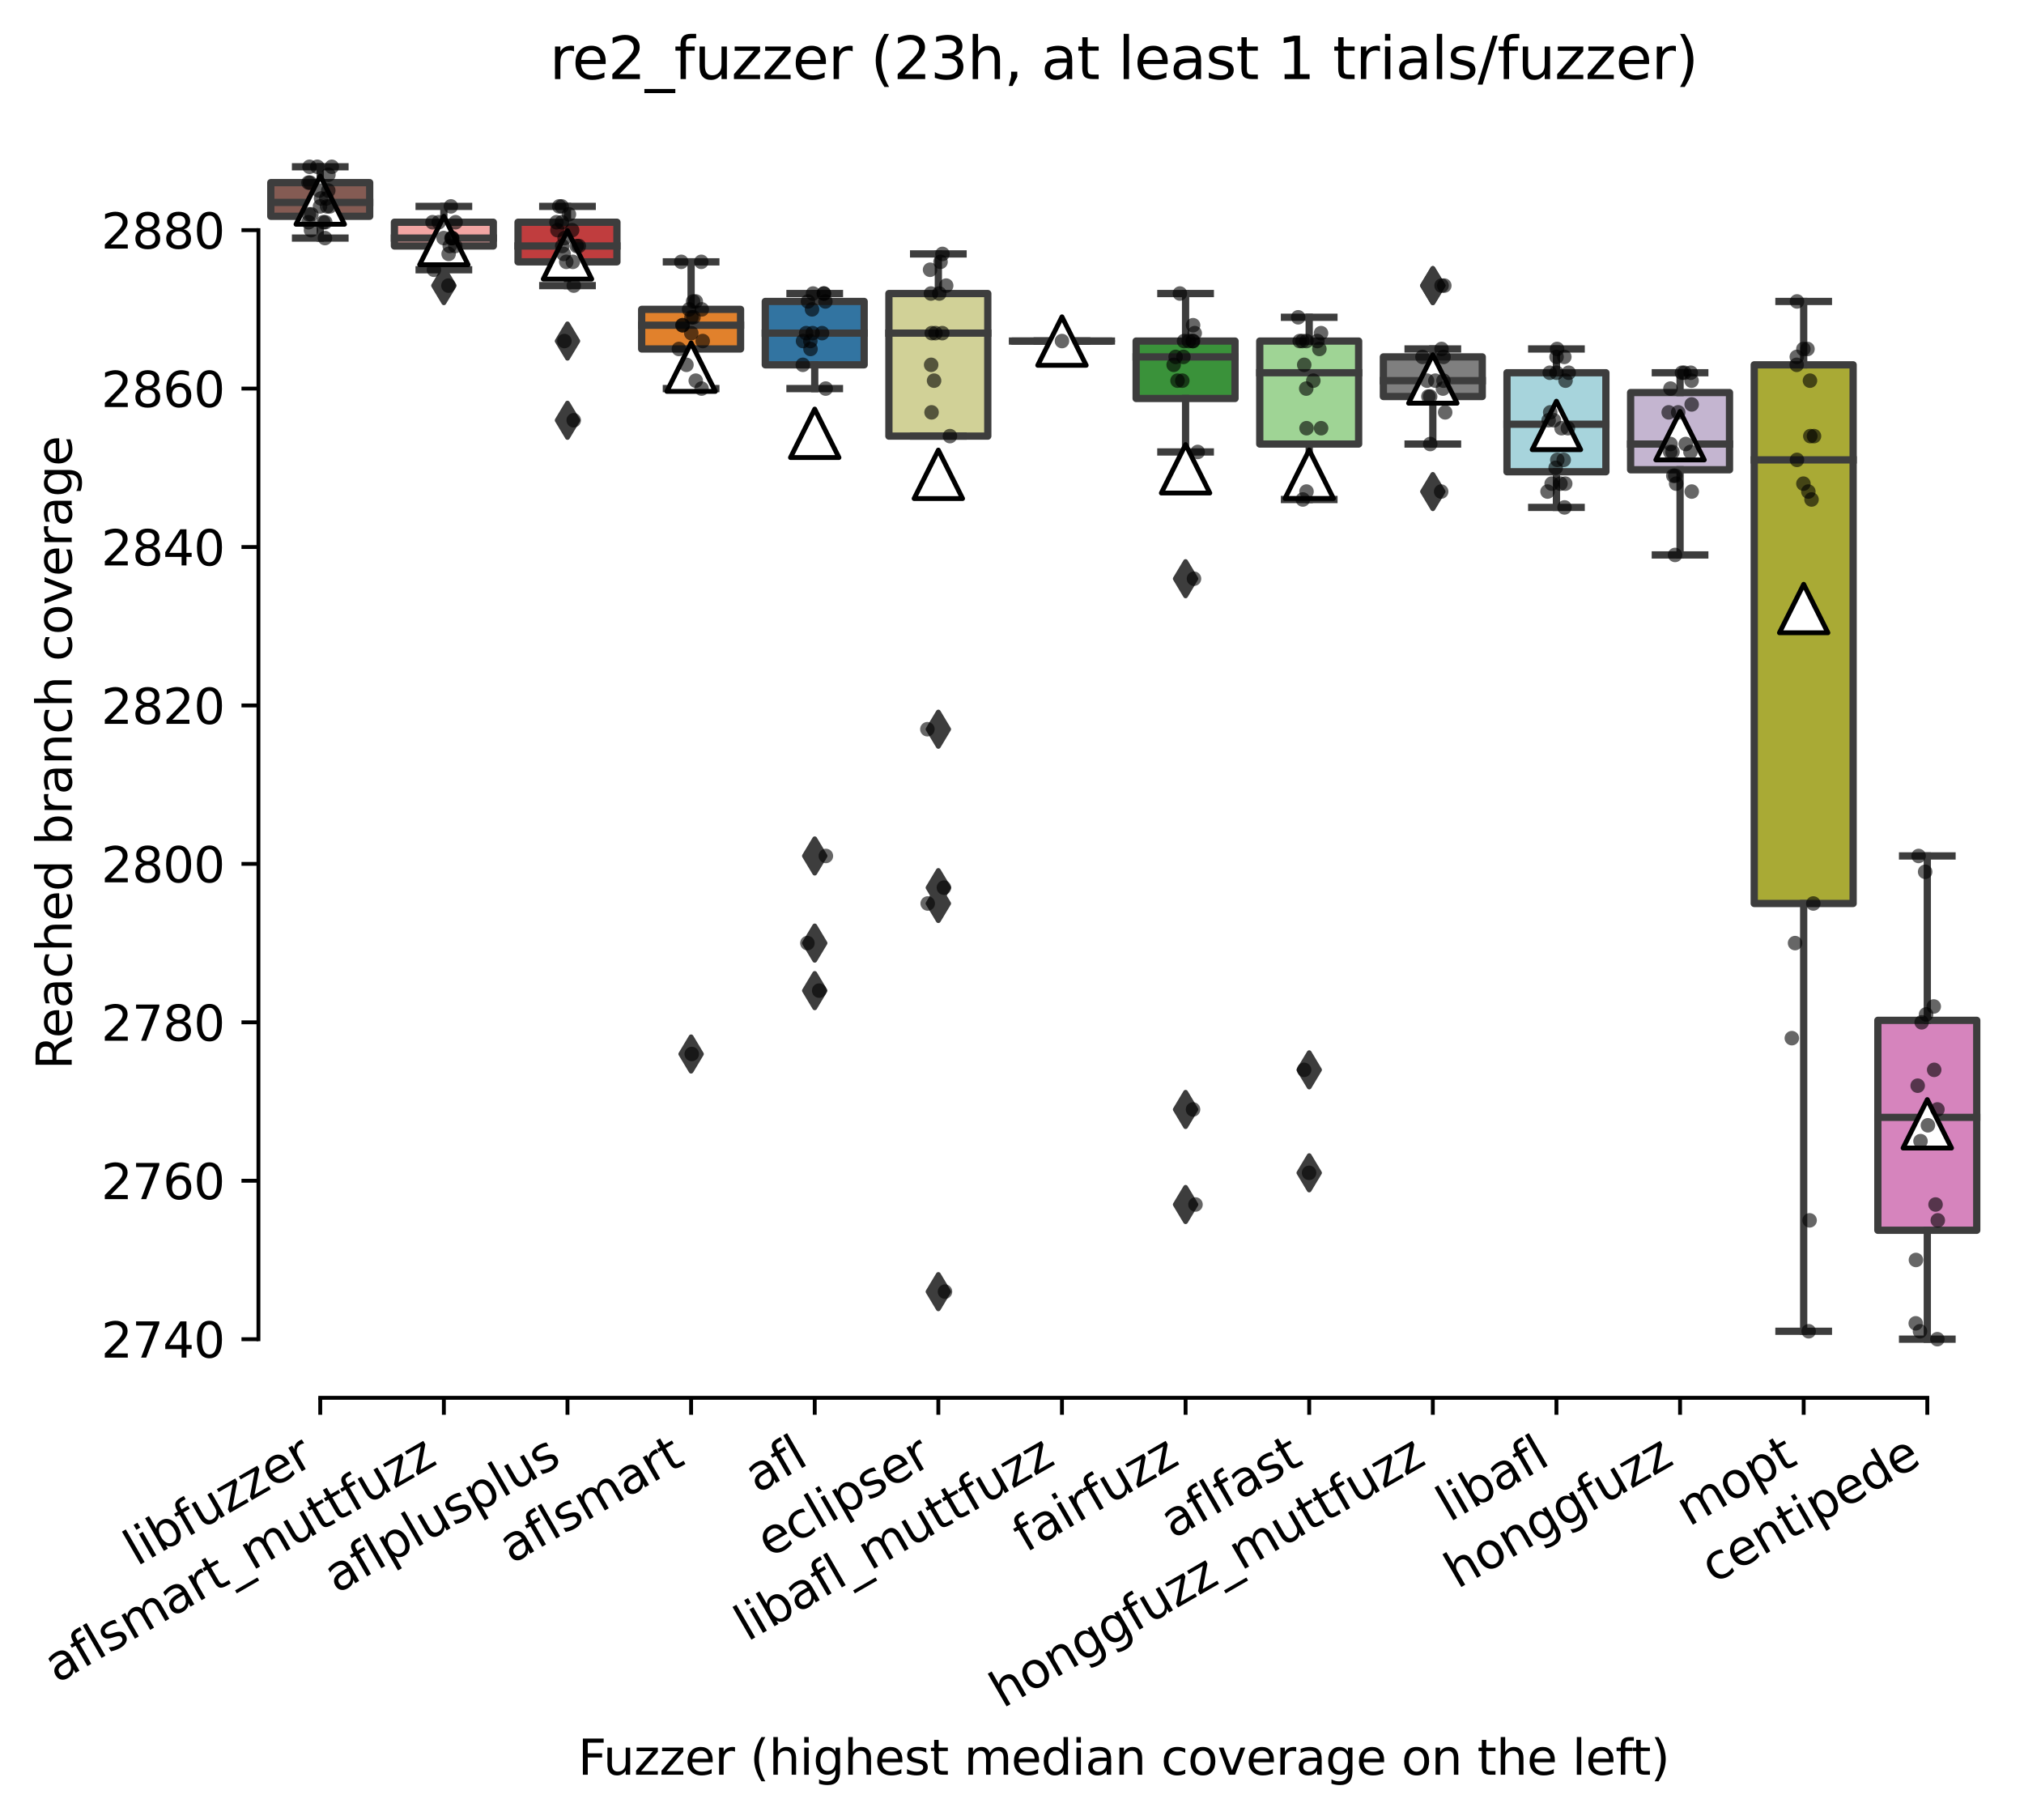 <?xml version="1.0" encoding="utf-8" standalone="no"?>
<!DOCTYPE svg PUBLIC "-//W3C//DTD SVG 1.1//EN"
  "http://www.w3.org/Graphics/SVG/1.1/DTD/svg11.dtd">
<svg xmlns:xlink="http://www.w3.org/1999/xlink" width="417.648pt" height="375.49pt" viewBox="0 0 417.648 375.49" xmlns="http://www.w3.org/2000/svg" version="1.1">
 <defs>
  <style type="text/css">*{stroke-linejoin: round; stroke-linecap: butt}</style>
 </defs>
 <g id="figure_1">
  <g id="patch_1">
   <path d="M 0 375.49 
L 417.648 375.49 
L 417.648 0 
L 0 0 
z
" style="fill: #ffffff"/>
  </g>
  <g id="axes_1">
   <g id="patch_2">
    <path d="M 53.328 288.43 
L 410.448 288.43 
L 410.448 22.318 
L 53.328 22.318 
z
" style="fill: #ffffff"/>
   </g>
   <g id="patch_3">
    <path d="M 55.879 44.63 
L 76.286 44.63 
L 76.286 37.683 
L 55.879 37.683 
L 55.879 44.63 
z
" clip-path="url(#p87764590da)" style="fill: #845b53; stroke: #3d3d3d; stroke-width: 1.5; stroke-linejoin: miter"/>
   </g>
   <g id="patch_4">
    <path d="M 81.388 50.76 
L 101.794 50.76 
L 101.794 45.856 
L 81.388 45.856 
L 81.388 50.76 
z
" clip-path="url(#p87764590da)" style="fill: #f2a5a3; stroke: #3d3d3d; stroke-width: 1.5; stroke-linejoin: miter"/>
   </g>
   <g id="patch_5">
    <path d="M 106.896 54.029 
L 127.303 54.029 
L 127.303 45.856 
L 106.896 45.856 
L 106.896 54.029 
z
" clip-path="url(#p87764590da)" style="fill: #c03d3e; stroke: #3d3d3d; stroke-width: 1.5; stroke-linejoin: miter"/>
   </g>
   <g id="patch_6">
    <path d="M 132.405 72.01 
L 152.812 72.01 
L 152.812 63.837 
L 132.405 63.837 
L 132.405 72.01 
z
" clip-path="url(#p87764590da)" style="fill: #e1812c; stroke: #3d3d3d; stroke-width: 1.5; stroke-linejoin: miter"/>
   </g>
   <g id="patch_7">
    <path d="M 157.913 75.279 
L 178.32 75.279 
L 178.32 62.202 
L 157.913 62.202 
L 157.913 75.279 
z
" clip-path="url(#p87764590da)" style="fill: #3274a1; stroke: #3d3d3d; stroke-width: 1.5; stroke-linejoin: miter"/>
   </g>
   <g id="patch_8">
    <path d="M 183.422 89.99 
L 203.829 89.99 
L 203.829 60.568 
L 183.422 60.568 
L 183.422 89.99 
z
" clip-path="url(#p87764590da)" style="fill: #d1d197; stroke: #3d3d3d; stroke-width: 1.5; stroke-linejoin: miter"/>
   </g>
   <g id="patch_9">
    <path d="M 208.93 70.375 
L 229.337 70.375 
L 229.337 70.375 
L 208.93 70.375 
L 208.93 70.375 
z
" clip-path="url(#p87764590da)" style="fill: #b5c8e1; stroke: #3d3d3d; stroke-width: 1.5; stroke-linejoin: miter"/>
   </g>
   <g id="patch_10">
    <path d="M 234.439 82.226 
L 254.846 82.226 
L 254.846 70.375 
L 234.439 70.375 
L 234.439 82.226 
z
" clip-path="url(#p87764590da)" style="fill: #3a923a; stroke: #3d3d3d; stroke-width: 1.5; stroke-linejoin: miter"/>
   </g>
   <g id="patch_11">
    <path d="M 259.948 91.625 
L 280.354 91.625 
L 280.354 70.375 
L 259.948 70.375 
L 259.948 91.625 
z
" clip-path="url(#p87764590da)" style="fill: #9fd495; stroke: #3d3d3d; stroke-width: 1.5; stroke-linejoin: miter"/>
   </g>
   <g id="patch_12">
    <path d="M 285.456 81.817 
L 305.863 81.817 
L 305.863 73.644 
L 285.456 73.644 
L 285.456 81.817 
z
" clip-path="url(#p87764590da)" style="fill: #7f7f7f; stroke: #3d3d3d; stroke-width: 1.5; stroke-linejoin: miter"/>
   </g>
   <g id="patch_13">
    <path d="M 310.965 97.346 
L 331.372 97.346 
L 331.372 76.914 
L 310.965 76.914 
L 310.965 97.346 
z
" clip-path="url(#p87764590da)" style="fill: #a7d4dc; stroke: #3d3d3d; stroke-width: 1.5; stroke-linejoin: miter"/>
   </g>
   <g id="patch_14">
    <path d="M 336.473 96.937 
L 356.88 96.937 
L 356.88 81 
L 336.473 81 
L 336.473 96.937 
z
" clip-path="url(#p87764590da)" style="fill: #c4b5d0; stroke: #3d3d3d; stroke-width: 1.5; stroke-linejoin: miter"/>
   </g>
   <g id="patch_15">
    <path d="M 361.982 186.431 
L 382.389 186.431 
L 382.389 75.279 
L 361.982 75.279 
L 361.982 186.431 
z
" clip-path="url(#p87764590da)" style="fill: #a9aa35; stroke: #3d3d3d; stroke-width: 1.5; stroke-linejoin: miter"/>
   </g>
   <g id="patch_16">
    <path d="M 387.49 253.858 
L 407.897 253.858 
L 407.897 210.542 
L 387.49 210.542 
L 387.49 253.858 
z
" clip-path="url(#p87764590da)" style="fill: #d684bd; stroke: #3d3d3d; stroke-width: 1.5; stroke-linejoin: miter"/>
   </g>
   <g id="matplotlib.axis_1">
    <g id="xtick_1">
     <g id="line2d_1">
      <defs>
       <path id="m0170498b16" d="M 0 0 
L 0 3.5 
" style="stroke: #000000; stroke-width: 0.8"/>
      </defs>
      <g>
       <use xlink:href="#m0170498b16" x="66.082" y="288.43" style="stroke: #000000; stroke-width: 0.8"/>
      </g>
     </g>
     <g id="text_1">
      <!-- libfuzzer -->
      <g transform="translate(28.216 323.272) rotate(-30) scale(0.1 -0.1)">
       <defs>
        <path id="DejaVuSans-6c" d="M 603 4863 
L 1178 4863 
L 1178 0 
L 603 0 
L 603 4863 
z
" transform="scale(0.016)"/>
        <path id="DejaVuSans-69" d="M 603 3500 
L 1178 3500 
L 1178 0 
L 603 0 
L 603 3500 
z
M 603 4863 
L 1178 4863 
L 1178 4134 
L 603 4134 
L 603 4863 
z
" transform="scale(0.016)"/>
        <path id="DejaVuSans-62" d="M 3116 1747 
Q 3116 2381 2855 2742 
Q 2594 3103 2138 3103 
Q 1681 3103 1420 2742 
Q 1159 2381 1159 1747 
Q 1159 1113 1420 752 
Q 1681 391 2138 391 
Q 2594 391 2855 752 
Q 3116 1113 3116 1747 
z
M 1159 2969 
Q 1341 3281 1617 3432 
Q 1894 3584 2278 3584 
Q 2916 3584 3314 3078 
Q 3713 2572 3713 1747 
Q 3713 922 3314 415 
Q 2916 -91 2278 -91 
Q 1894 -91 1617 61 
Q 1341 213 1159 525 
L 1159 0 
L 581 0 
L 581 4863 
L 1159 4863 
L 1159 2969 
z
" transform="scale(0.016)"/>
        <path id="DejaVuSans-66" d="M 2375 4863 
L 2375 4384 
L 1825 4384 
Q 1516 4384 1395 4259 
Q 1275 4134 1275 3809 
L 1275 3500 
L 2222 3500 
L 2222 3053 
L 1275 3053 
L 1275 0 
L 697 0 
L 697 3053 
L 147 3053 
L 147 3500 
L 697 3500 
L 697 3744 
Q 697 4328 969 4595 
Q 1241 4863 1831 4863 
L 2375 4863 
z
" transform="scale(0.016)"/>
        <path id="DejaVuSans-75" d="M 544 1381 
L 544 3500 
L 1119 3500 
L 1119 1403 
Q 1119 906 1312 657 
Q 1506 409 1894 409 
Q 2359 409 2629 706 
Q 2900 1003 2900 1516 
L 2900 3500 
L 3475 3500 
L 3475 0 
L 2900 0 
L 2900 538 
Q 2691 219 2414 64 
Q 2138 -91 1772 -91 
Q 1169 -91 856 284 
Q 544 659 544 1381 
z
M 1991 3584 
L 1991 3584 
z
" transform="scale(0.016)"/>
        <path id="DejaVuSans-7a" d="M 353 3500 
L 3084 3500 
L 3084 2975 
L 922 459 
L 3084 459 
L 3084 0 
L 275 0 
L 275 525 
L 2438 3041 
L 353 3041 
L 353 3500 
z
" transform="scale(0.016)"/>
        <path id="DejaVuSans-65" d="M 3597 1894 
L 3597 1613 
L 953 1613 
Q 991 1019 1311 708 
Q 1631 397 2203 397 
Q 2534 397 2845 478 
Q 3156 559 3463 722 
L 3463 178 
Q 3153 47 2828 -22 
Q 2503 -91 2169 -91 
Q 1331 -91 842 396 
Q 353 884 353 1716 
Q 353 2575 817 3079 
Q 1281 3584 2069 3584 
Q 2775 3584 3186 3129 
Q 3597 2675 3597 1894 
z
M 3022 2063 
Q 3016 2534 2758 2815 
Q 2500 3097 2075 3097 
Q 1594 3097 1305 2825 
Q 1016 2553 972 2059 
L 3022 2063 
z
" transform="scale(0.016)"/>
        <path id="DejaVuSans-72" d="M 2631 2963 
Q 2534 3019 2420 3045 
Q 2306 3072 2169 3072 
Q 1681 3072 1420 2755 
Q 1159 2438 1159 1844 
L 1159 0 
L 581 0 
L 581 3500 
L 1159 3500 
L 1159 2956 
Q 1341 3275 1631 3429 
Q 1922 3584 2338 3584 
Q 2397 3584 2469 3576 
Q 2541 3569 2628 3553 
L 2631 2963 
z
" transform="scale(0.016)"/>
       </defs>
       <use xlink:href="#DejaVuSans-6c"/>
       <use xlink:href="#DejaVuSans-69" x="27.783"/>
       <use xlink:href="#DejaVuSans-62" x="55.566"/>
       <use xlink:href="#DejaVuSans-66" x="119.043"/>
       <use xlink:href="#DejaVuSans-75" x="154.248"/>
       <use xlink:href="#DejaVuSans-7a" x="217.627"/>
       <use xlink:href="#DejaVuSans-7a" x="270.117"/>
       <use xlink:href="#DejaVuSans-65" x="322.607"/>
       <use xlink:href="#DejaVuSans-72" x="384.131"/>
      </g>
     </g>
    </g>
    <g id="xtick_2">
     <g id="line2d_2">
      <g>
       <use xlink:href="#m0170498b16" x="91.591" y="288.43" style="stroke: #000000; stroke-width: 0.8"/>
      </g>
     </g>
     <g id="text_2">
      <!-- aflsmart_muttfuzz -->
      <g transform="translate(11.769 347.415) rotate(-30) scale(0.1 -0.1)">
       <defs>
        <path id="DejaVuSans-61" d="M 2194 1759 
Q 1497 1759 1228 1600 
Q 959 1441 959 1056 
Q 959 750 1161 570 
Q 1363 391 1709 391 
Q 2188 391 2477 730 
Q 2766 1069 2766 1631 
L 2766 1759 
L 2194 1759 
z
M 3341 1997 
L 3341 0 
L 2766 0 
L 2766 531 
Q 2569 213 2275 61 
Q 1981 -91 1556 -91 
Q 1019 -91 701 211 
Q 384 513 384 1019 
Q 384 1609 779 1909 
Q 1175 2209 1959 2209 
L 2766 2209 
L 2766 2266 
Q 2766 2663 2505 2880 
Q 2244 3097 1772 3097 
Q 1472 3097 1187 3025 
Q 903 2953 641 2809 
L 641 3341 
Q 956 3463 1253 3523 
Q 1550 3584 1831 3584 
Q 2591 3584 2966 3190 
Q 3341 2797 3341 1997 
z
" transform="scale(0.016)"/>
        <path id="DejaVuSans-73" d="M 2834 3397 
L 2834 2853 
Q 2591 2978 2328 3040 
Q 2066 3103 1784 3103 
Q 1356 3103 1142 2972 
Q 928 2841 928 2578 
Q 928 2378 1081 2264 
Q 1234 2150 1697 2047 
L 1894 2003 
Q 2506 1872 2764 1633 
Q 3022 1394 3022 966 
Q 3022 478 2636 193 
Q 2250 -91 1575 -91 
Q 1294 -91 989 -36 
Q 684 19 347 128 
L 347 722 
Q 666 556 975 473 
Q 1284 391 1588 391 
Q 1994 391 2212 530 
Q 2431 669 2431 922 
Q 2431 1156 2273 1281 
Q 2116 1406 1581 1522 
L 1381 1569 
Q 847 1681 609 1914 
Q 372 2147 372 2553 
Q 372 3047 722 3315 
Q 1072 3584 1716 3584 
Q 2034 3584 2315 3537 
Q 2597 3491 2834 3397 
z
" transform="scale(0.016)"/>
        <path id="DejaVuSans-6d" d="M 3328 2828 
Q 3544 3216 3844 3400 
Q 4144 3584 4550 3584 
Q 5097 3584 5394 3201 
Q 5691 2819 5691 2113 
L 5691 0 
L 5113 0 
L 5113 2094 
Q 5113 2597 4934 2840 
Q 4756 3084 4391 3084 
Q 3944 3084 3684 2787 
Q 3425 2491 3425 1978 
L 3425 0 
L 2847 0 
L 2847 2094 
Q 2847 2600 2669 2842 
Q 2491 3084 2119 3084 
Q 1678 3084 1418 2786 
Q 1159 2488 1159 1978 
L 1159 0 
L 581 0 
L 581 3500 
L 1159 3500 
L 1159 2956 
Q 1356 3278 1631 3431 
Q 1906 3584 2284 3584 
Q 2666 3584 2933 3390 
Q 3200 3197 3328 2828 
z
" transform="scale(0.016)"/>
        <path id="DejaVuSans-74" d="M 1172 4494 
L 1172 3500 
L 2356 3500 
L 2356 3053 
L 1172 3053 
L 1172 1153 
Q 1172 725 1289 603 
Q 1406 481 1766 481 
L 2356 481 
L 2356 0 
L 1766 0 
Q 1100 0 847 248 
Q 594 497 594 1153 
L 594 3053 
L 172 3053 
L 172 3500 
L 594 3500 
L 594 4494 
L 1172 4494 
z
" transform="scale(0.016)"/>
        <path id="DejaVuSans-5f" d="M 3263 -1063 
L 3263 -1509 
L -63 -1509 
L -63 -1063 
L 3263 -1063 
z
" transform="scale(0.016)"/>
       </defs>
       <use xlink:href="#DejaVuSans-61"/>
       <use xlink:href="#DejaVuSans-66" x="61.279"/>
       <use xlink:href="#DejaVuSans-6c" x="96.484"/>
       <use xlink:href="#DejaVuSans-73" x="124.268"/>
       <use xlink:href="#DejaVuSans-6d" x="176.367"/>
       <use xlink:href="#DejaVuSans-61" x="273.779"/>
       <use xlink:href="#DejaVuSans-72" x="335.059"/>
       <use xlink:href="#DejaVuSans-74" x="376.172"/>
       <use xlink:href="#DejaVuSans-5f" x="415.381"/>
       <use xlink:href="#DejaVuSans-6d" x="465.381"/>
       <use xlink:href="#DejaVuSans-75" x="562.793"/>
       <use xlink:href="#DejaVuSans-74" x="626.172"/>
       <use xlink:href="#DejaVuSans-74" x="665.381"/>
       <use xlink:href="#DejaVuSans-66" x="704.59"/>
       <use xlink:href="#DejaVuSans-75" x="739.795"/>
       <use xlink:href="#DejaVuSans-7a" x="803.174"/>
       <use xlink:href="#DejaVuSans-7a" x="855.664"/>
      </g>
     </g>
    </g>
    <g id="xtick_3">
     <g id="line2d_3">
      <g>
       <use xlink:href="#m0170498b16" x="117.1" y="288.43" style="stroke: #000000; stroke-width: 0.8"/>
      </g>
     </g>
     <g id="text_3">
      <!-- aflplusplus -->
      <g transform="translate(69.491 328.897) rotate(-30) scale(0.1 -0.1)">
       <defs>
        <path id="DejaVuSans-70" d="M 1159 525 
L 1159 -1331 
L 581 -1331 
L 581 3500 
L 1159 3500 
L 1159 2969 
Q 1341 3281 1617 3432 
Q 1894 3584 2278 3584 
Q 2916 3584 3314 3078 
Q 3713 2572 3713 1747 
Q 3713 922 3314 415 
Q 2916 -91 2278 -91 
Q 1894 -91 1617 61 
Q 1341 213 1159 525 
z
M 3116 1747 
Q 3116 2381 2855 2742 
Q 2594 3103 2138 3103 
Q 1681 3103 1420 2742 
Q 1159 2381 1159 1747 
Q 1159 1113 1420 752 
Q 1681 391 2138 391 
Q 2594 391 2855 752 
Q 3116 1113 3116 1747 
z
" transform="scale(0.016)"/>
       </defs>
       <use xlink:href="#DejaVuSans-61"/>
       <use xlink:href="#DejaVuSans-66" x="61.279"/>
       <use xlink:href="#DejaVuSans-6c" x="96.484"/>
       <use xlink:href="#DejaVuSans-70" x="124.268"/>
       <use xlink:href="#DejaVuSans-6c" x="187.744"/>
       <use xlink:href="#DejaVuSans-75" x="215.527"/>
       <use xlink:href="#DejaVuSans-73" x="278.906"/>
       <use xlink:href="#DejaVuSans-70" x="331.006"/>
       <use xlink:href="#DejaVuSans-6c" x="394.482"/>
       <use xlink:href="#DejaVuSans-75" x="422.266"/>
       <use xlink:href="#DejaVuSans-73" x="485.645"/>
      </g>
     </g>
    </g>
    <g id="xtick_4">
     <g id="line2d_4">
      <g>
       <use xlink:href="#m0170498b16" x="142.608" y="288.43" style="stroke: #000000; stroke-width: 0.8"/>
      </g>
     </g>
     <g id="text_4">
      <!-- aflsmart -->
      <g transform="translate(105.597 322.779) rotate(-30) scale(0.1 -0.1)">
       <use xlink:href="#DejaVuSans-61"/>
       <use xlink:href="#DejaVuSans-66" x="61.279"/>
       <use xlink:href="#DejaVuSans-6c" x="96.484"/>
       <use xlink:href="#DejaVuSans-73" x="124.268"/>
       <use xlink:href="#DejaVuSans-6d" x="176.367"/>
       <use xlink:href="#DejaVuSans-61" x="273.779"/>
       <use xlink:href="#DejaVuSans-72" x="335.059"/>
       <use xlink:href="#DejaVuSans-74" x="376.172"/>
      </g>
     </g>
    </g>
    <g id="xtick_5">
     <g id="line2d_5">
      <g>
       <use xlink:href="#m0170498b16" x="168.117" y="288.43" style="stroke: #000000; stroke-width: 0.8"/>
      </g>
     </g>
     <g id="text_5">
      <!-- afl -->
      <g transform="translate(156.315 308.224) rotate(-30) scale(0.1 -0.1)">
       <use xlink:href="#DejaVuSans-61"/>
       <use xlink:href="#DejaVuSans-66" x="61.279"/>
       <use xlink:href="#DejaVuSans-6c" x="96.484"/>
      </g>
     </g>
    </g>
    <g id="xtick_6">
     <g id="line2d_6">
      <g>
       <use xlink:href="#m0170498b16" x="193.625" y="288.43" style="stroke: #000000; stroke-width: 0.8"/>
      </g>
     </g>
     <g id="text_6">
      <!-- eclipser -->
      <g transform="translate(158.785 321.525) rotate(-30) scale(0.1 -0.1)">
       <defs>
        <path id="DejaVuSans-63" d="M 3122 3366 
L 3122 2828 
Q 2878 2963 2633 3030 
Q 2388 3097 2138 3097 
Q 1578 3097 1268 2742 
Q 959 2388 959 1747 
Q 959 1106 1268 751 
Q 1578 397 2138 397 
Q 2388 397 2633 464 
Q 2878 531 3122 666 
L 3122 134 
Q 2881 22 2623 -34 
Q 2366 -91 2075 -91 
Q 1284 -91 818 406 
Q 353 903 353 1747 
Q 353 2603 823 3093 
Q 1294 3584 2113 3584 
Q 2378 3584 2631 3529 
Q 2884 3475 3122 3366 
z
" transform="scale(0.016)"/>
       </defs>
       <use xlink:href="#DejaVuSans-65"/>
       <use xlink:href="#DejaVuSans-63" x="61.523"/>
       <use xlink:href="#DejaVuSans-6c" x="116.504"/>
       <use xlink:href="#DejaVuSans-69" x="144.287"/>
       <use xlink:href="#DejaVuSans-70" x="172.07"/>
       <use xlink:href="#DejaVuSans-73" x="235.547"/>
       <use xlink:href="#DejaVuSans-65" x="287.646"/>
       <use xlink:href="#DejaVuSans-72" x="349.17"/>
      </g>
     </g>
    </g>
    <g id="xtick_7">
     <g id="line2d_7">
      <g>
       <use xlink:href="#m0170498b16" x="219.134" y="288.43" style="stroke: #000000; stroke-width: 0.8"/>
      </g>
     </g>
     <g id="text_7">
      <!-- libafl_muttfuzz -->
      <g transform="translate(154.211 338.813) rotate(-30) scale(0.1 -0.1)">
       <use xlink:href="#DejaVuSans-6c"/>
       <use xlink:href="#DejaVuSans-69" x="27.783"/>
       <use xlink:href="#DejaVuSans-62" x="55.566"/>
       <use xlink:href="#DejaVuSans-61" x="119.043"/>
       <use xlink:href="#DejaVuSans-66" x="180.322"/>
       <use xlink:href="#DejaVuSans-6c" x="215.527"/>
       <use xlink:href="#DejaVuSans-5f" x="243.311"/>
       <use xlink:href="#DejaVuSans-6d" x="293.311"/>
       <use xlink:href="#DejaVuSans-75" x="390.723"/>
       <use xlink:href="#DejaVuSans-74" x="454.102"/>
       <use xlink:href="#DejaVuSans-74" x="493.311"/>
       <use xlink:href="#DejaVuSans-66" x="532.52"/>
       <use xlink:href="#DejaVuSans-75" x="567.725"/>
       <use xlink:href="#DejaVuSans-7a" x="631.104"/>
       <use xlink:href="#DejaVuSans-7a" x="683.594"/>
      </g>
     </g>
    </g>
    <g id="xtick_8">
     <g id="line2d_8">
      <g>
       <use xlink:href="#m0170498b16" x="244.642" y="288.43" style="stroke: #000000; stroke-width: 0.8"/>
      </g>
     </g>
     <g id="text_8">
      <!-- fairfuzz -->
      <g transform="translate(211.653 320.457) rotate(-30) scale(0.1 -0.1)">
       <use xlink:href="#DejaVuSans-66"/>
       <use xlink:href="#DejaVuSans-61" x="35.205"/>
       <use xlink:href="#DejaVuSans-69" x="96.484"/>
       <use xlink:href="#DejaVuSans-72" x="124.268"/>
       <use xlink:href="#DejaVuSans-66" x="165.381"/>
       <use xlink:href="#DejaVuSans-75" x="200.586"/>
       <use xlink:href="#DejaVuSans-7a" x="263.965"/>
       <use xlink:href="#DejaVuSans-7a" x="316.455"/>
      </g>
     </g>
    </g>
    <g id="xtick_9">
     <g id="line2d_9">
      <g>
       <use xlink:href="#m0170498b16" x="270.151" y="288.43" style="stroke: #000000; stroke-width: 0.8"/>
      </g>
     </g>
     <g id="text_9">
      <!-- aflfast -->
      <g transform="translate(242.087 317.613) rotate(-30) scale(0.1 -0.1)">
       <use xlink:href="#DejaVuSans-61"/>
       <use xlink:href="#DejaVuSans-66" x="61.279"/>
       <use xlink:href="#DejaVuSans-6c" x="96.484"/>
       <use xlink:href="#DejaVuSans-66" x="124.268"/>
       <use xlink:href="#DejaVuSans-61" x="159.473"/>
       <use xlink:href="#DejaVuSans-73" x="220.752"/>
       <use xlink:href="#DejaVuSans-74" x="272.852"/>
      </g>
     </g>
    </g>
    <g id="xtick_10">
     <g id="line2d_10">
      <g>
       <use xlink:href="#m0170498b16" x="295.66" y="288.43" style="stroke: #000000; stroke-width: 0.8"/>
      </g>
     </g>
     <g id="text_10">
      <!-- honggfuzz_muttfuzz -->
      <g transform="translate(206.909 352.57) rotate(-30) scale(0.1 -0.1)">
       <defs>
        <path id="DejaVuSans-68" d="M 3513 2113 
L 3513 0 
L 2938 0 
L 2938 2094 
Q 2938 2591 2744 2837 
Q 2550 3084 2163 3084 
Q 1697 3084 1428 2787 
Q 1159 2491 1159 1978 
L 1159 0 
L 581 0 
L 581 4863 
L 1159 4863 
L 1159 2956 
Q 1366 3272 1645 3428 
Q 1925 3584 2291 3584 
Q 2894 3584 3203 3211 
Q 3513 2838 3513 2113 
z
" transform="scale(0.016)"/>
        <path id="DejaVuSans-6f" d="M 1959 3097 
Q 1497 3097 1228 2736 
Q 959 2375 959 1747 
Q 959 1119 1226 758 
Q 1494 397 1959 397 
Q 2419 397 2687 759 
Q 2956 1122 2956 1747 
Q 2956 2369 2687 2733 
Q 2419 3097 1959 3097 
z
M 1959 3584 
Q 2709 3584 3137 3096 
Q 3566 2609 3566 1747 
Q 3566 888 3137 398 
Q 2709 -91 1959 -91 
Q 1206 -91 779 398 
Q 353 888 353 1747 
Q 353 2609 779 3096 
Q 1206 3584 1959 3584 
z
" transform="scale(0.016)"/>
        <path id="DejaVuSans-6e" d="M 3513 2113 
L 3513 0 
L 2938 0 
L 2938 2094 
Q 2938 2591 2744 2837 
Q 2550 3084 2163 3084 
Q 1697 3084 1428 2787 
Q 1159 2491 1159 1978 
L 1159 0 
L 581 0 
L 581 3500 
L 1159 3500 
L 1159 2956 
Q 1366 3272 1645 3428 
Q 1925 3584 2291 3584 
Q 2894 3584 3203 3211 
Q 3513 2838 3513 2113 
z
" transform="scale(0.016)"/>
        <path id="DejaVuSans-67" d="M 2906 1791 
Q 2906 2416 2648 2759 
Q 2391 3103 1925 3103 
Q 1463 3103 1205 2759 
Q 947 2416 947 1791 
Q 947 1169 1205 825 
Q 1463 481 1925 481 
Q 2391 481 2648 825 
Q 2906 1169 2906 1791 
z
M 3481 434 
Q 3481 -459 3084 -895 
Q 2688 -1331 1869 -1331 
Q 1566 -1331 1297 -1286 
Q 1028 -1241 775 -1147 
L 775 -588 
Q 1028 -725 1275 -790 
Q 1522 -856 1778 -856 
Q 2344 -856 2625 -561 
Q 2906 -266 2906 331 
L 2906 616 
Q 2728 306 2450 153 
Q 2172 0 1784 0 
Q 1141 0 747 490 
Q 353 981 353 1791 
Q 353 2603 747 3093 
Q 1141 3584 1784 3584 
Q 2172 3584 2450 3431 
Q 2728 3278 2906 2969 
L 2906 3500 
L 3481 3500 
L 3481 434 
z
" transform="scale(0.016)"/>
       </defs>
       <use xlink:href="#DejaVuSans-68"/>
       <use xlink:href="#DejaVuSans-6f" x="63.379"/>
       <use xlink:href="#DejaVuSans-6e" x="124.561"/>
       <use xlink:href="#DejaVuSans-67" x="187.939"/>
       <use xlink:href="#DejaVuSans-67" x="251.416"/>
       <use xlink:href="#DejaVuSans-66" x="314.893"/>
       <use xlink:href="#DejaVuSans-75" x="350.098"/>
       <use xlink:href="#DejaVuSans-7a" x="413.477"/>
       <use xlink:href="#DejaVuSans-7a" x="465.967"/>
       <use xlink:href="#DejaVuSans-5f" x="518.457"/>
       <use xlink:href="#DejaVuSans-6d" x="568.457"/>
       <use xlink:href="#DejaVuSans-75" x="665.869"/>
       <use xlink:href="#DejaVuSans-74" x="729.248"/>
       <use xlink:href="#DejaVuSans-74" x="768.457"/>
       <use xlink:href="#DejaVuSans-66" x="807.666"/>
       <use xlink:href="#DejaVuSans-75" x="842.871"/>
       <use xlink:href="#DejaVuSans-7a" x="906.25"/>
       <use xlink:href="#DejaVuSans-7a" x="958.74"/>
      </g>
     </g>
    </g>
    <g id="xtick_11">
     <g id="line2d_11">
      <g>
       <use xlink:href="#m0170498b16" x="321.168" y="288.43" style="stroke: #000000; stroke-width: 0.8"/>
      </g>
     </g>
     <g id="text_11">
      <!-- libafl -->
      <g transform="translate(299.057 314.176) rotate(-30) scale(0.1 -0.1)">
       <use xlink:href="#DejaVuSans-6c"/>
       <use xlink:href="#DejaVuSans-69" x="27.783"/>
       <use xlink:href="#DejaVuSans-62" x="55.566"/>
       <use xlink:href="#DejaVuSans-61" x="119.043"/>
       <use xlink:href="#DejaVuSans-66" x="180.322"/>
       <use xlink:href="#DejaVuSans-6c" x="215.527"/>
      </g>
     </g>
    </g>
    <g id="xtick_12">
     <g id="line2d_12">
      <g>
       <use xlink:href="#m0170498b16" x="346.677" y="288.43" style="stroke: #000000; stroke-width: 0.8"/>
      </g>
     </g>
     <g id="text_12">
      <!-- honggfuzz -->
      <g transform="translate(300.737 327.933) rotate(-30) scale(0.1 -0.1)">
       <use xlink:href="#DejaVuSans-68"/>
       <use xlink:href="#DejaVuSans-6f" x="63.379"/>
       <use xlink:href="#DejaVuSans-6e" x="124.561"/>
       <use xlink:href="#DejaVuSans-67" x="187.939"/>
       <use xlink:href="#DejaVuSans-67" x="251.416"/>
       <use xlink:href="#DejaVuSans-66" x="314.893"/>
       <use xlink:href="#DejaVuSans-75" x="350.098"/>
       <use xlink:href="#DejaVuSans-7a" x="413.477"/>
       <use xlink:href="#DejaVuSans-7a" x="465.967"/>
      </g>
     </g>
    </g>
    <g id="xtick_13">
     <g id="line2d_13">
      <g>
       <use xlink:href="#m0170498b16" x="372.185" y="288.43" style="stroke: #000000; stroke-width: 0.8"/>
      </g>
     </g>
     <g id="text_13">
      <!-- mopt -->
      <g transform="translate(348.518 315.075) rotate(-30) scale(0.1 -0.1)">
       <use xlink:href="#DejaVuSans-6d"/>
       <use xlink:href="#DejaVuSans-6f" x="97.412"/>
       <use xlink:href="#DejaVuSans-70" x="158.594"/>
       <use xlink:href="#DejaVuSans-74" x="222.07"/>
      </g>
     </g>
    </g>
    <g id="xtick_14">
     <g id="line2d_14">
      <g>
       <use xlink:href="#m0170498b16" x="397.694" y="288.43" style="stroke: #000000; stroke-width: 0.8"/>
      </g>
     </g>
     <g id="text_14">
      <!-- centipede -->
      <g transform="translate(353.621 326.856) rotate(-30) scale(0.1 -0.1)">
       <defs>
        <path id="DejaVuSans-64" d="M 2906 2969 
L 2906 4863 
L 3481 4863 
L 3481 0 
L 2906 0 
L 2906 525 
Q 2725 213 2448 61 
Q 2172 -91 1784 -91 
Q 1150 -91 751 415 
Q 353 922 353 1747 
Q 353 2572 751 3078 
Q 1150 3584 1784 3584 
Q 2172 3584 2448 3432 
Q 2725 3281 2906 2969 
z
M 947 1747 
Q 947 1113 1208 752 
Q 1469 391 1925 391 
Q 2381 391 2643 752 
Q 2906 1113 2906 1747 
Q 2906 2381 2643 2742 
Q 2381 3103 1925 3103 
Q 1469 3103 1208 2742 
Q 947 2381 947 1747 
z
" transform="scale(0.016)"/>
       </defs>
       <use xlink:href="#DejaVuSans-63"/>
       <use xlink:href="#DejaVuSans-65" x="54.98"/>
       <use xlink:href="#DejaVuSans-6e" x="116.504"/>
       <use xlink:href="#DejaVuSans-74" x="179.883"/>
       <use xlink:href="#DejaVuSans-69" x="219.092"/>
       <use xlink:href="#DejaVuSans-70" x="246.875"/>
       <use xlink:href="#DejaVuSans-65" x="310.352"/>
       <use xlink:href="#DejaVuSans-64" x="371.875"/>
       <use xlink:href="#DejaVuSans-65" x="435.352"/>
      </g>
     </g>
    </g>
    <g id="text_15">
     <!-- Fuzzer (highest median coverage on the left) -->
     <g transform="translate(119.27 366.21) scale(0.1 -0.1)">
      <defs>
       <path id="DejaVuSans-46" d="M 628 4666 
L 3309 4666 
L 3309 4134 
L 1259 4134 
L 1259 2759 
L 3109 2759 
L 3109 2228 
L 1259 2228 
L 1259 0 
L 628 0 
L 628 4666 
z
" transform="scale(0.016)"/>
       <path id="DejaVuSans-20" transform="scale(0.016)"/>
       <path id="DejaVuSans-28" d="M 1984 4856 
Q 1566 4138 1362 3434 
Q 1159 2731 1159 2009 
Q 1159 1288 1364 580 
Q 1569 -128 1984 -844 
L 1484 -844 
Q 1016 -109 783 600 
Q 550 1309 550 2009 
Q 550 2706 781 3412 
Q 1013 4119 1484 4856 
L 1984 4856 
z
" transform="scale(0.016)"/>
       <path id="DejaVuSans-76" d="M 191 3500 
L 800 3500 
L 1894 563 
L 2988 3500 
L 3597 3500 
L 2284 0 
L 1503 0 
L 191 3500 
z
" transform="scale(0.016)"/>
       <path id="DejaVuSans-29" d="M 513 4856 
L 1013 4856 
Q 1481 4119 1714 3412 
Q 1947 2706 1947 2009 
Q 1947 1309 1714 600 
Q 1481 -109 1013 -844 
L 513 -844 
Q 928 -128 1133 580 
Q 1338 1288 1338 2009 
Q 1338 2731 1133 3434 
Q 928 4138 513 4856 
z
" transform="scale(0.016)"/>
      </defs>
      <use xlink:href="#DejaVuSans-46"/>
      <use xlink:href="#DejaVuSans-75" x="52.02"/>
      <use xlink:href="#DejaVuSans-7a" x="115.398"/>
      <use xlink:href="#DejaVuSans-7a" x="167.889"/>
      <use xlink:href="#DejaVuSans-65" x="220.379"/>
      <use xlink:href="#DejaVuSans-72" x="281.902"/>
      <use xlink:href="#DejaVuSans-20" x="323.016"/>
      <use xlink:href="#DejaVuSans-28" x="354.803"/>
      <use xlink:href="#DejaVuSans-68" x="393.816"/>
      <use xlink:href="#DejaVuSans-69" x="457.195"/>
      <use xlink:href="#DejaVuSans-67" x="484.979"/>
      <use xlink:href="#DejaVuSans-68" x="548.455"/>
      <use xlink:href="#DejaVuSans-65" x="611.834"/>
      <use xlink:href="#DejaVuSans-73" x="673.357"/>
      <use xlink:href="#DejaVuSans-74" x="725.457"/>
      <use xlink:href="#DejaVuSans-20" x="764.666"/>
      <use xlink:href="#DejaVuSans-6d" x="796.453"/>
      <use xlink:href="#DejaVuSans-65" x="893.865"/>
      <use xlink:href="#DejaVuSans-64" x="955.389"/>
      <use xlink:href="#DejaVuSans-69" x="1018.865"/>
      <use xlink:href="#DejaVuSans-61" x="1046.648"/>
      <use xlink:href="#DejaVuSans-6e" x="1107.928"/>
      <use xlink:href="#DejaVuSans-20" x="1171.307"/>
      <use xlink:href="#DejaVuSans-63" x="1203.094"/>
      <use xlink:href="#DejaVuSans-6f" x="1258.074"/>
      <use xlink:href="#DejaVuSans-76" x="1319.256"/>
      <use xlink:href="#DejaVuSans-65" x="1378.436"/>
      <use xlink:href="#DejaVuSans-72" x="1439.959"/>
      <use xlink:href="#DejaVuSans-61" x="1481.072"/>
      <use xlink:href="#DejaVuSans-67" x="1542.352"/>
      <use xlink:href="#DejaVuSans-65" x="1605.828"/>
      <use xlink:href="#DejaVuSans-20" x="1667.352"/>
      <use xlink:href="#DejaVuSans-6f" x="1699.139"/>
      <use xlink:href="#DejaVuSans-6e" x="1760.32"/>
      <use xlink:href="#DejaVuSans-20" x="1823.699"/>
      <use xlink:href="#DejaVuSans-74" x="1855.486"/>
      <use xlink:href="#DejaVuSans-68" x="1894.695"/>
      <use xlink:href="#DejaVuSans-65" x="1958.074"/>
      <use xlink:href="#DejaVuSans-20" x="2019.598"/>
      <use xlink:href="#DejaVuSans-6c" x="2051.385"/>
      <use xlink:href="#DejaVuSans-65" x="2079.168"/>
      <use xlink:href="#DejaVuSans-66" x="2140.691"/>
      <use xlink:href="#DejaVuSans-74" x="2174.146"/>
      <use xlink:href="#DejaVuSans-29" x="2213.355"/>
     </g>
    </g>
   </g>
   <g id="matplotlib.axis_2">
    <g id="ytick_1">
     <g id="line2d_15">
      <defs>
       <path id="m2e3627261f" d="M 0 0 
L -3.5 0 
" style="stroke: #000000; stroke-width: 0.8"/>
      </defs>
      <g>
       <use xlink:href="#m2e3627261f" x="53.328" y="276.334" style="stroke: #000000; stroke-width: 0.8"/>
      </g>
     </g>
     <g id="text_16">
      <!-- 2740 -->
      <g transform="translate(20.878 280.133) scale(0.1 -0.1)">
       <defs>
        <path id="DejaVuSans-32" d="M 1228 531 
L 3431 531 
L 3431 0 
L 469 0 
L 469 531 
Q 828 903 1448 1529 
Q 2069 2156 2228 2338 
Q 2531 2678 2651 2914 
Q 2772 3150 2772 3378 
Q 2772 3750 2511 3984 
Q 2250 4219 1831 4219 
Q 1534 4219 1204 4116 
Q 875 4013 500 3803 
L 500 4441 
Q 881 4594 1212 4672 
Q 1544 4750 1819 4750 
Q 2544 4750 2975 4387 
Q 3406 4025 3406 3419 
Q 3406 3131 3298 2873 
Q 3191 2616 2906 2266 
Q 2828 2175 2409 1742 
Q 1991 1309 1228 531 
z
" transform="scale(0.016)"/>
        <path id="DejaVuSans-37" d="M 525 4666 
L 3525 4666 
L 3525 4397 
L 1831 0 
L 1172 0 
L 2766 4134 
L 525 4134 
L 525 4666 
z
" transform="scale(0.016)"/>
        <path id="DejaVuSans-34" d="M 2419 4116 
L 825 1625 
L 2419 1625 
L 2419 4116 
z
M 2253 4666 
L 3047 4666 
L 3047 1625 
L 3713 1625 
L 3713 1100 
L 3047 1100 
L 3047 0 
L 2419 0 
L 2419 1100 
L 313 1100 
L 313 1709 
L 2253 4666 
z
" transform="scale(0.016)"/>
        <path id="DejaVuSans-30" d="M 2034 4250 
Q 1547 4250 1301 3770 
Q 1056 3291 1056 2328 
Q 1056 1369 1301 889 
Q 1547 409 2034 409 
Q 2525 409 2770 889 
Q 3016 1369 3016 2328 
Q 3016 3291 2770 3770 
Q 2525 4250 2034 4250 
z
M 2034 4750 
Q 2819 4750 3233 4129 
Q 3647 3509 3647 2328 
Q 3647 1150 3233 529 
Q 2819 -91 2034 -91 
Q 1250 -91 836 529 
Q 422 1150 422 2328 
Q 422 3509 836 4129 
Q 1250 4750 2034 4750 
z
" transform="scale(0.016)"/>
       </defs>
       <use xlink:href="#DejaVuSans-32"/>
       <use xlink:href="#DejaVuSans-37" x="63.623"/>
       <use xlink:href="#DejaVuSans-34" x="127.246"/>
       <use xlink:href="#DejaVuSans-30" x="190.869"/>
      </g>
     </g>
    </g>
    <g id="ytick_2">
     <g id="line2d_16">
      <g>
       <use xlink:href="#m2e3627261f" x="53.328" y="243.642" style="stroke: #000000; stroke-width: 0.8"/>
      </g>
     </g>
     <g id="text_17">
      <!-- 2760 -->
      <g transform="translate(20.878 247.441) scale(0.1 -0.1)">
       <defs>
        <path id="DejaVuSans-36" d="M 2113 2584 
Q 1688 2584 1439 2293 
Q 1191 2003 1191 1497 
Q 1191 994 1439 701 
Q 1688 409 2113 409 
Q 2538 409 2786 701 
Q 3034 994 3034 1497 
Q 3034 2003 2786 2293 
Q 2538 2584 2113 2584 
z
M 3366 4563 
L 3366 3988 
Q 3128 4100 2886 4159 
Q 2644 4219 2406 4219 
Q 1781 4219 1451 3797 
Q 1122 3375 1075 2522 
Q 1259 2794 1537 2939 
Q 1816 3084 2150 3084 
Q 2853 3084 3261 2657 
Q 3669 2231 3669 1497 
Q 3669 778 3244 343 
Q 2819 -91 2113 -91 
Q 1303 -91 875 529 
Q 447 1150 447 2328 
Q 447 3434 972 4092 
Q 1497 4750 2381 4750 
Q 2619 4750 2861 4703 
Q 3103 4656 3366 4563 
z
" transform="scale(0.016)"/>
       </defs>
       <use xlink:href="#DejaVuSans-32"/>
       <use xlink:href="#DejaVuSans-37" x="63.623"/>
       <use xlink:href="#DejaVuSans-36" x="127.246"/>
       <use xlink:href="#DejaVuSans-30" x="190.869"/>
      </g>
     </g>
    </g>
    <g id="ytick_3">
     <g id="line2d_17">
      <g>
       <use xlink:href="#m2e3627261f" x="53.328" y="210.95" style="stroke: #000000; stroke-width: 0.8"/>
      </g>
     </g>
     <g id="text_18">
      <!-- 2780 -->
      <g transform="translate(20.878 214.75) scale(0.1 -0.1)">
       <defs>
        <path id="DejaVuSans-38" d="M 2034 2216 
Q 1584 2216 1326 1975 
Q 1069 1734 1069 1313 
Q 1069 891 1326 650 
Q 1584 409 2034 409 
Q 2484 409 2743 651 
Q 3003 894 3003 1313 
Q 3003 1734 2745 1975 
Q 2488 2216 2034 2216 
z
M 1403 2484 
Q 997 2584 770 2862 
Q 544 3141 544 3541 
Q 544 4100 942 4425 
Q 1341 4750 2034 4750 
Q 2731 4750 3128 4425 
Q 3525 4100 3525 3541 
Q 3525 3141 3298 2862 
Q 3072 2584 2669 2484 
Q 3125 2378 3379 2068 
Q 3634 1759 3634 1313 
Q 3634 634 3220 271 
Q 2806 -91 2034 -91 
Q 1263 -91 848 271 
Q 434 634 434 1313 
Q 434 1759 690 2068 
Q 947 2378 1403 2484 
z
M 1172 3481 
Q 1172 3119 1398 2916 
Q 1625 2713 2034 2713 
Q 2441 2713 2670 2916 
Q 2900 3119 2900 3481 
Q 2900 3844 2670 4047 
Q 2441 4250 2034 4250 
Q 1625 4250 1398 4047 
Q 1172 3844 1172 3481 
z
" transform="scale(0.016)"/>
       </defs>
       <use xlink:href="#DejaVuSans-32"/>
       <use xlink:href="#DejaVuSans-37" x="63.623"/>
       <use xlink:href="#DejaVuSans-38" x="127.246"/>
       <use xlink:href="#DejaVuSans-30" x="190.869"/>
      </g>
     </g>
    </g>
    <g id="ytick_4">
     <g id="line2d_18">
      <g>
       <use xlink:href="#m2e3627261f" x="53.328" y="178.258" style="stroke: #000000; stroke-width: 0.8"/>
      </g>
     </g>
     <g id="text_19">
      <!-- 2800 -->
      <g transform="translate(20.878 182.058) scale(0.1 -0.1)">
       <use xlink:href="#DejaVuSans-32"/>
       <use xlink:href="#DejaVuSans-38" x="63.623"/>
       <use xlink:href="#DejaVuSans-30" x="127.246"/>
       <use xlink:href="#DejaVuSans-30" x="190.869"/>
      </g>
     </g>
    </g>
    <g id="ytick_5">
     <g id="line2d_19">
      <g>
       <use xlink:href="#m2e3627261f" x="53.328" y="145.567" style="stroke: #000000; stroke-width: 0.8"/>
      </g>
     </g>
     <g id="text_20">
      <!-- 2820 -->
      <g transform="translate(20.878 149.366) scale(0.1 -0.1)">
       <use xlink:href="#DejaVuSans-32"/>
       <use xlink:href="#DejaVuSans-38" x="63.623"/>
       <use xlink:href="#DejaVuSans-32" x="127.246"/>
       <use xlink:href="#DejaVuSans-30" x="190.869"/>
      </g>
     </g>
    </g>
    <g id="ytick_6">
     <g id="line2d_20">
      <g>
       <use xlink:href="#m2e3627261f" x="53.328" y="112.875" style="stroke: #000000; stroke-width: 0.8"/>
      </g>
     </g>
     <g id="text_21">
      <!-- 2840 -->
      <g transform="translate(20.878 116.674) scale(0.1 -0.1)">
       <use xlink:href="#DejaVuSans-32"/>
       <use xlink:href="#DejaVuSans-38" x="63.623"/>
       <use xlink:href="#DejaVuSans-34" x="127.246"/>
       <use xlink:href="#DejaVuSans-30" x="190.869"/>
      </g>
     </g>
    </g>
    <g id="ytick_7">
     <g id="line2d_21">
      <g>
       <use xlink:href="#m2e3627261f" x="53.328" y="80.183" style="stroke: #000000; stroke-width: 0.8"/>
      </g>
     </g>
     <g id="text_22">
      <!-- 2860 -->
      <g transform="translate(20.878 83.982) scale(0.1 -0.1)">
       <use xlink:href="#DejaVuSans-32"/>
       <use xlink:href="#DejaVuSans-38" x="63.623"/>
       <use xlink:href="#DejaVuSans-36" x="127.246"/>
       <use xlink:href="#DejaVuSans-30" x="190.869"/>
      </g>
     </g>
    </g>
    <g id="ytick_8">
     <g id="line2d_22">
      <g>
       <use xlink:href="#m2e3627261f" x="53.328" y="47.491" style="stroke: #000000; stroke-width: 0.8"/>
      </g>
     </g>
     <g id="text_23">
      <!-- 2880 -->
      <g transform="translate(20.878 51.29) scale(0.1 -0.1)">
       <use xlink:href="#DejaVuSans-32"/>
       <use xlink:href="#DejaVuSans-38" x="63.623"/>
       <use xlink:href="#DejaVuSans-38" x="127.246"/>
       <use xlink:href="#DejaVuSans-30" x="190.869"/>
      </g>
     </g>
    </g>
    <g id="text_24">
     <!-- Reached branch coverage -->
     <g transform="translate(14.798 220.706) rotate(-90) scale(0.1 -0.1)">
      <defs>
       <path id="DejaVuSans-52" d="M 2841 2188 
Q 3044 2119 3236 1894 
Q 3428 1669 3622 1275 
L 4263 0 
L 3584 0 
L 2988 1197 
Q 2756 1666 2539 1819 
Q 2322 1972 1947 1972 
L 1259 1972 
L 1259 0 
L 628 0 
L 628 4666 
L 2053 4666 
Q 2853 4666 3247 4331 
Q 3641 3997 3641 3322 
Q 3641 2881 3436 2590 
Q 3231 2300 2841 2188 
z
M 1259 4147 
L 1259 2491 
L 2053 2491 
Q 2509 2491 2742 2702 
Q 2975 2913 2975 3322 
Q 2975 3731 2742 3939 
Q 2509 4147 2053 4147 
L 1259 4147 
z
" transform="scale(0.016)"/>
      </defs>
      <use xlink:href="#DejaVuSans-52"/>
      <use xlink:href="#DejaVuSans-65" x="64.982"/>
      <use xlink:href="#DejaVuSans-61" x="126.506"/>
      <use xlink:href="#DejaVuSans-63" x="187.785"/>
      <use xlink:href="#DejaVuSans-68" x="242.766"/>
      <use xlink:href="#DejaVuSans-65" x="306.145"/>
      <use xlink:href="#DejaVuSans-64" x="367.668"/>
      <use xlink:href="#DejaVuSans-20" x="431.145"/>
      <use xlink:href="#DejaVuSans-62" x="462.932"/>
      <use xlink:href="#DejaVuSans-72" x="526.408"/>
      <use xlink:href="#DejaVuSans-61" x="567.521"/>
      <use xlink:href="#DejaVuSans-6e" x="628.801"/>
      <use xlink:href="#DejaVuSans-63" x="692.18"/>
      <use xlink:href="#DejaVuSans-68" x="747.16"/>
      <use xlink:href="#DejaVuSans-20" x="810.539"/>
      <use xlink:href="#DejaVuSans-63" x="842.326"/>
      <use xlink:href="#DejaVuSans-6f" x="897.307"/>
      <use xlink:href="#DejaVuSans-76" x="958.488"/>
      <use xlink:href="#DejaVuSans-65" x="1017.668"/>
      <use xlink:href="#DejaVuSans-72" x="1079.191"/>
      <use xlink:href="#DejaVuSans-61" x="1120.305"/>
      <use xlink:href="#DejaVuSans-67" x="1181.584"/>
      <use xlink:href="#DejaVuSans-65" x="1245.061"/>
     </g>
    </g>
   </g>
   <g id="line2d_23">
    <path d="M 66.082 44.63 
L 66.082 49.125 
" clip-path="url(#p87764590da)" style="fill: none; stroke: #3d3d3d; stroke-width: 1.5; stroke-linecap: square"/>
   </g>
   <g id="line2d_24">
    <path d="M 66.082 37.683 
L 66.082 34.414 
" clip-path="url(#p87764590da)" style="fill: none; stroke: #3d3d3d; stroke-width: 1.5; stroke-linecap: square"/>
   </g>
   <g id="line2d_25">
    <path d="M 60.981 49.125 
L 71.184 49.125 
" clip-path="url(#p87764590da)" style="fill: none; stroke: #3d3d3d; stroke-width: 1.5; stroke-linecap: square"/>
   </g>
   <g id="line2d_26">
    <path d="M 60.981 34.414 
L 71.184 34.414 
" clip-path="url(#p87764590da)" style="fill: none; stroke: #3d3d3d; stroke-width: 1.5; stroke-linecap: square"/>
   </g>
   <g id="line2d_27"/>
   <g id="line2d_28">
    <path d="M 91.591 50.76 
L 91.591 55.664 
" clip-path="url(#p87764590da)" style="fill: none; stroke: #3d3d3d; stroke-width: 1.5; stroke-linecap: square"/>
   </g>
   <g id="line2d_29">
    <path d="M 91.591 45.856 
L 91.591 42.587 
" clip-path="url(#p87764590da)" style="fill: none; stroke: #3d3d3d; stroke-width: 1.5; stroke-linecap: square"/>
   </g>
   <g id="line2d_30">
    <path d="M 86.489 55.664 
L 96.693 55.664 
" clip-path="url(#p87764590da)" style="fill: none; stroke: #3d3d3d; stroke-width: 1.5; stroke-linecap: square"/>
   </g>
   <g id="line2d_31">
    <path d="M 86.489 42.587 
L 96.693 42.587 
" clip-path="url(#p87764590da)" style="fill: none; stroke: #3d3d3d; stroke-width: 1.5; stroke-linecap: square"/>
   </g>
   <g id="line2d_32">
    <defs>
     <path id="mf37beef42e" d="M -0 3.536 
L 2.121 0 
L -0 -3.536 
L -2.121 -0 
z
" style="stroke: #3d3d3d; stroke-linejoin: miter"/>
    </defs>
    <g clip-path="url(#p87764590da)">
     <use xlink:href="#mf37beef42e" x="91.591" y="58.933" style="fill: #3d3d3d; stroke: #3d3d3d; stroke-linejoin: miter"/>
    </g>
   </g>
   <g id="line2d_33">
    <path d="M 117.1 54.029 
L 117.1 58.933 
" clip-path="url(#p87764590da)" style="fill: none; stroke: #3d3d3d; stroke-width: 1.5; stroke-linecap: square"/>
   </g>
   <g id="line2d_34">
    <path d="M 117.1 45.856 
L 117.1 42.587 
" clip-path="url(#p87764590da)" style="fill: none; stroke: #3d3d3d; stroke-width: 1.5; stroke-linecap: square"/>
   </g>
   <g id="line2d_35">
    <path d="M 111.998 58.933 
L 122.201 58.933 
" clip-path="url(#p87764590da)" style="fill: none; stroke: #3d3d3d; stroke-width: 1.5; stroke-linecap: square"/>
   </g>
   <g id="line2d_36">
    <path d="M 111.998 42.587 
L 122.201 42.587 
" clip-path="url(#p87764590da)" style="fill: none; stroke: #3d3d3d; stroke-width: 1.5; stroke-linecap: square"/>
   </g>
   <g id="line2d_37">
    <g clip-path="url(#p87764590da)">
     <use xlink:href="#mf37beef42e" x="117.1" y="86.721" style="fill: #3d3d3d; stroke: #3d3d3d; stroke-linejoin: miter"/>
     <use xlink:href="#mf37beef42e" x="117.1" y="70.375" style="fill: #3d3d3d; stroke: #3d3d3d; stroke-linejoin: miter"/>
    </g>
   </g>
   <g id="line2d_38">
    <path d="M 142.608 72.01 
L 142.608 80.183 
" clip-path="url(#p87764590da)" style="fill: none; stroke: #3d3d3d; stroke-width: 1.5; stroke-linecap: square"/>
   </g>
   <g id="line2d_39">
    <path d="M 142.608 63.837 
L 142.608 54.029 
" clip-path="url(#p87764590da)" style="fill: none; stroke: #3d3d3d; stroke-width: 1.5; stroke-linecap: square"/>
   </g>
   <g id="line2d_40">
    <path d="M 137.506 80.183 
L 147.71 80.183 
" clip-path="url(#p87764590da)" style="fill: none; stroke: #3d3d3d; stroke-width: 1.5; stroke-linecap: square"/>
   </g>
   <g id="line2d_41">
    <path d="M 137.506 54.029 
L 147.71 54.029 
" clip-path="url(#p87764590da)" style="fill: none; stroke: #3d3d3d; stroke-width: 1.5; stroke-linecap: square"/>
   </g>
   <g id="line2d_42">
    <g clip-path="url(#p87764590da)">
     <use xlink:href="#mf37beef42e" x="142.608" y="217.489" style="fill: #3d3d3d; stroke: #3d3d3d; stroke-linejoin: miter"/>
    </g>
   </g>
   <g id="line2d_43">
    <path d="M 168.117 75.279 
L 168.117 80.183 
" clip-path="url(#p87764590da)" style="fill: none; stroke: #3d3d3d; stroke-width: 1.5; stroke-linecap: square"/>
   </g>
   <g id="line2d_44">
    <path d="M 168.117 62.202 
L 168.117 60.568 
" clip-path="url(#p87764590da)" style="fill: none; stroke: #3d3d3d; stroke-width: 1.5; stroke-linecap: square"/>
   </g>
   <g id="line2d_45">
    <path d="M 163.015 80.183 
L 173.218 80.183 
" clip-path="url(#p87764590da)" style="fill: none; stroke: #3d3d3d; stroke-width: 1.5; stroke-linecap: square"/>
   </g>
   <g id="line2d_46">
    <path d="M 163.015 60.568 
L 173.218 60.568 
" clip-path="url(#p87764590da)" style="fill: none; stroke: #3d3d3d; stroke-width: 1.5; stroke-linecap: square"/>
   </g>
   <g id="line2d_47">
    <g clip-path="url(#p87764590da)">
     <use xlink:href="#mf37beef42e" x="168.117" y="176.624" style="fill: #3d3d3d; stroke: #3d3d3d; stroke-linejoin: miter"/>
     <use xlink:href="#mf37beef42e" x="168.117" y="204.412" style="fill: #3d3d3d; stroke: #3d3d3d; stroke-linejoin: miter"/>
     <use xlink:href="#mf37beef42e" x="168.117" y="194.604" style="fill: #3d3d3d; stroke: #3d3d3d; stroke-linejoin: miter"/>
    </g>
   </g>
   <g id="line2d_48">
    <path d="M 193.625 89.99 
L 193.625 89.99 
" clip-path="url(#p87764590da)" style="fill: none; stroke: #3d3d3d; stroke-width: 1.5; stroke-linecap: square"/>
   </g>
   <g id="line2d_49">
    <path d="M 193.625 60.568 
L 193.625 52.395 
" clip-path="url(#p87764590da)" style="fill: none; stroke: #3d3d3d; stroke-width: 1.5; stroke-linecap: square"/>
   </g>
   <g id="line2d_50">
    <path d="M 188.524 89.99 
L 198.727 89.99 
" clip-path="url(#p87764590da)" style="fill: none; stroke: #3d3d3d; stroke-width: 1.5; stroke-linecap: square"/>
   </g>
   <g id="line2d_51">
    <path d="M 188.524 52.395 
L 198.727 52.395 
" clip-path="url(#p87764590da)" style="fill: none; stroke: #3d3d3d; stroke-width: 1.5; stroke-linecap: square"/>
   </g>
   <g id="line2d_52">
    <g clip-path="url(#p87764590da)">
     <use xlink:href="#mf37beef42e" x="193.625" y="266.527" style="fill: #3d3d3d; stroke: #3d3d3d; stroke-linejoin: miter"/>
     <use xlink:href="#mf37beef42e" x="193.625" y="150.47" style="fill: #3d3d3d; stroke: #3d3d3d; stroke-linejoin: miter"/>
     <use xlink:href="#mf37beef42e" x="193.625" y="183.162" style="fill: #3d3d3d; stroke: #3d3d3d; stroke-linejoin: miter"/>
     <use xlink:href="#mf37beef42e" x="193.625" y="186.431" style="fill: #3d3d3d; stroke: #3d3d3d; stroke-linejoin: miter"/>
    </g>
   </g>
   <g id="line2d_53">
    <path d="M 219.134 70.375 
L 219.134 70.375 
" clip-path="url(#p87764590da)" style="fill: none; stroke: #3d3d3d; stroke-width: 1.5; stroke-linecap: square"/>
   </g>
   <g id="line2d_54">
    <path d="M 219.134 70.375 
L 219.134 70.375 
" clip-path="url(#p87764590da)" style="fill: none; stroke: #3d3d3d; stroke-width: 1.5; stroke-linecap: square"/>
   </g>
   <g id="line2d_55">
    <path d="M 214.032 70.375 
L 224.236 70.375 
" clip-path="url(#p87764590da)" style="fill: none; stroke: #3d3d3d; stroke-width: 1.5; stroke-linecap: square"/>
   </g>
   <g id="line2d_56">
    <path d="M 214.032 70.375 
L 224.236 70.375 
" clip-path="url(#p87764590da)" style="fill: none; stroke: #3d3d3d; stroke-width: 1.5; stroke-linecap: square"/>
   </g>
   <g id="line2d_57"/>
   <g id="line2d_58">
    <path d="M 244.642 82.226 
L 244.642 93.26 
" clip-path="url(#p87764590da)" style="fill: none; stroke: #3d3d3d; stroke-width: 1.5; stroke-linecap: square"/>
   </g>
   <g id="line2d_59">
    <path d="M 244.642 70.375 
L 244.642 60.568 
" clip-path="url(#p87764590da)" style="fill: none; stroke: #3d3d3d; stroke-width: 1.5; stroke-linecap: square"/>
   </g>
   <g id="line2d_60">
    <path d="M 239.541 93.26 
L 249.744 93.26 
" clip-path="url(#p87764590da)" style="fill: none; stroke: #3d3d3d; stroke-width: 1.5; stroke-linecap: square"/>
   </g>
   <g id="line2d_61">
    <path d="M 239.541 60.568 
L 249.744 60.568 
" clip-path="url(#p87764590da)" style="fill: none; stroke: #3d3d3d; stroke-width: 1.5; stroke-linecap: square"/>
   </g>
   <g id="line2d_62">
    <g clip-path="url(#p87764590da)">
     <use xlink:href="#mf37beef42e" x="244.642" y="228.931" style="fill: #3d3d3d; stroke: #3d3d3d; stroke-linejoin: miter"/>
     <use xlink:href="#mf37beef42e" x="244.642" y="119.413" style="fill: #3d3d3d; stroke: #3d3d3d; stroke-linejoin: miter"/>
     <use xlink:href="#mf37beef42e" x="244.642" y="248.546" style="fill: #3d3d3d; stroke: #3d3d3d; stroke-linejoin: miter"/>
    </g>
   </g>
   <g id="line2d_63">
    <path d="M 270.151 91.625 
L 270.151 103.067 
" clip-path="url(#p87764590da)" style="fill: none; stroke: #3d3d3d; stroke-width: 1.5; stroke-linecap: square"/>
   </g>
   <g id="line2d_64">
    <path d="M 270.151 70.375 
L 270.151 65.471 
" clip-path="url(#p87764590da)" style="fill: none; stroke: #3d3d3d; stroke-width: 1.5; stroke-linecap: square"/>
   </g>
   <g id="line2d_65">
    <path d="M 265.049 103.067 
L 275.253 103.067 
" clip-path="url(#p87764590da)" style="fill: none; stroke: #3d3d3d; stroke-width: 1.5; stroke-linecap: square"/>
   </g>
   <g id="line2d_66">
    <path d="M 265.049 65.471 
L 275.253 65.471 
" clip-path="url(#p87764590da)" style="fill: none; stroke: #3d3d3d; stroke-width: 1.5; stroke-linecap: square"/>
   </g>
   <g id="line2d_67">
    <g clip-path="url(#p87764590da)">
     <use xlink:href="#mf37beef42e" x="270.151" y="220.758" style="fill: #3d3d3d; stroke: #3d3d3d; stroke-linejoin: miter"/>
     <use xlink:href="#mf37beef42e" x="270.151" y="242.008" style="fill: #3d3d3d; stroke: #3d3d3d; stroke-linejoin: miter"/>
    </g>
   </g>
   <g id="line2d_68">
    <path d="M 295.66 81.817 
L 295.66 91.625 
" clip-path="url(#p87764590da)" style="fill: none; stroke: #3d3d3d; stroke-width: 1.5; stroke-linecap: square"/>
   </g>
   <g id="line2d_69">
    <path d="M 295.66 73.644 
L 295.66 72.01 
" clip-path="url(#p87764590da)" style="fill: none; stroke: #3d3d3d; stroke-width: 1.5; stroke-linecap: square"/>
   </g>
   <g id="line2d_70">
    <path d="M 290.558 91.625 
L 300.761 91.625 
" clip-path="url(#p87764590da)" style="fill: none; stroke: #3d3d3d; stroke-width: 1.5; stroke-linecap: square"/>
   </g>
   <g id="line2d_71">
    <path d="M 290.558 72.01 
L 300.761 72.01 
" clip-path="url(#p87764590da)" style="fill: none; stroke: #3d3d3d; stroke-width: 1.5; stroke-linecap: square"/>
   </g>
   <g id="line2d_72">
    <g clip-path="url(#p87764590da)">
     <use xlink:href="#mf37beef42e" x="295.66" y="101.433" style="fill: #3d3d3d; stroke: #3d3d3d; stroke-linejoin: miter"/>
     <use xlink:href="#mf37beef42e" x="295.66" y="58.933" style="fill: #3d3d3d; stroke: #3d3d3d; stroke-linejoin: miter"/>
     <use xlink:href="#mf37beef42e" x="295.66" y="58.933" style="fill: #3d3d3d; stroke: #3d3d3d; stroke-linejoin: miter"/>
    </g>
   </g>
   <g id="line2d_73">
    <path d="M 321.168 97.346 
L 321.168 104.702 
" clip-path="url(#p87764590da)" style="fill: none; stroke: #3d3d3d; stroke-width: 1.5; stroke-linecap: square"/>
   </g>
   <g id="line2d_74">
    <path d="M 321.168 76.914 
L 321.168 72.01 
" clip-path="url(#p87764590da)" style="fill: none; stroke: #3d3d3d; stroke-width: 1.5; stroke-linecap: square"/>
   </g>
   <g id="line2d_75">
    <path d="M 316.066 104.702 
L 326.27 104.702 
" clip-path="url(#p87764590da)" style="fill: none; stroke: #3d3d3d; stroke-width: 1.5; stroke-linecap: square"/>
   </g>
   <g id="line2d_76">
    <path d="M 316.066 72.01 
L 326.27 72.01 
" clip-path="url(#p87764590da)" style="fill: none; stroke: #3d3d3d; stroke-width: 1.5; stroke-linecap: square"/>
   </g>
   <g id="line2d_77"/>
   <g id="line2d_78">
    <path d="M 346.677 96.937 
L 346.677 114.509 
" clip-path="url(#p87764590da)" style="fill: none; stroke: #3d3d3d; stroke-width: 1.5; stroke-linecap: square"/>
   </g>
   <g id="line2d_79">
    <path d="M 346.677 81 
L 346.677 76.914 
" clip-path="url(#p87764590da)" style="fill: none; stroke: #3d3d3d; stroke-width: 1.5; stroke-linecap: square"/>
   </g>
   <g id="line2d_80">
    <path d="M 341.575 114.509 
L 351.778 114.509 
" clip-path="url(#p87764590da)" style="fill: none; stroke: #3d3d3d; stroke-width: 1.5; stroke-linecap: square"/>
   </g>
   <g id="line2d_81">
    <path d="M 341.575 76.914 
L 351.778 76.914 
" clip-path="url(#p87764590da)" style="fill: none; stroke: #3d3d3d; stroke-width: 1.5; stroke-linecap: square"/>
   </g>
   <g id="line2d_82"/>
   <g id="line2d_83">
    <path d="M 372.185 186.431 
L 372.185 274.7 
" clip-path="url(#p87764590da)" style="fill: none; stroke: #3d3d3d; stroke-width: 1.5; stroke-linecap: square"/>
   </g>
   <g id="line2d_84">
    <path d="M 372.185 75.279 
L 372.185 62.202 
" clip-path="url(#p87764590da)" style="fill: none; stroke: #3d3d3d; stroke-width: 1.5; stroke-linecap: square"/>
   </g>
   <g id="line2d_85">
    <path d="M 367.084 274.7 
L 377.287 274.7 
" clip-path="url(#p87764590da)" style="fill: none; stroke: #3d3d3d; stroke-width: 1.5; stroke-linecap: square"/>
   </g>
   <g id="line2d_86">
    <path d="M 367.084 62.202 
L 377.287 62.202 
" clip-path="url(#p87764590da)" style="fill: none; stroke: #3d3d3d; stroke-width: 1.5; stroke-linecap: square"/>
   </g>
   <g id="line2d_87"/>
   <g id="line2d_88">
    <path d="M 397.694 253.858 
L 397.694 276.334 
" clip-path="url(#p87764590da)" style="fill: none; stroke: #3d3d3d; stroke-width: 1.5; stroke-linecap: square"/>
   </g>
   <g id="line2d_89">
    <path d="M 397.694 210.542 
L 397.694 176.624 
" clip-path="url(#p87764590da)" style="fill: none; stroke: #3d3d3d; stroke-width: 1.5; stroke-linecap: square"/>
   </g>
   <g id="line2d_90">
    <path d="M 392.592 276.334 
L 402.796 276.334 
" clip-path="url(#p87764590da)" style="fill: none; stroke: #3d3d3d; stroke-width: 1.5; stroke-linecap: square"/>
   </g>
   <g id="line2d_91">
    <path d="M 392.592 176.624 
L 402.796 176.624 
" clip-path="url(#p87764590da)" style="fill: none; stroke: #3d3d3d; stroke-width: 1.5; stroke-linecap: square"/>
   </g>
   <g id="line2d_92"/>
   <g id="line2d_93">
    <path d="M 55.879 41.77 
L 76.286 41.77 
" clip-path="url(#p87764590da)" style="fill: none; stroke: #3d3d3d; stroke-width: 1.5; stroke-linecap: square"/>
   </g>
   <g id="line2d_94">
    <defs>
     <path id="m74de0e089b" d="M 0 -5 
L -5 5 
L 5 5 
z
" style="stroke: #000000; stroke-linejoin: miter"/>
    </defs>
    <g clip-path="url(#p87764590da)">
     <use xlink:href="#m74de0e089b" x="66.082" y="41.279" style="fill: #ffffff; stroke: #000000; stroke-linejoin: miter"/>
    </g>
   </g>
   <g id="line2d_95">
    <path d="M 81.388 49.125 
L 101.794 49.125 
" clip-path="url(#p87764590da)" style="fill: none; stroke: #3d3d3d; stroke-width: 1.5; stroke-linecap: square"/>
   </g>
   <g id="line2d_96">
    <g clip-path="url(#p87764590da)">
     <use xlink:href="#m74de0e089b" x="91.591" y="49.628" style="fill: #ffffff; stroke: #000000; stroke-linejoin: miter"/>
    </g>
   </g>
   <g id="line2d_97">
    <path d="M 106.896 50.76 
L 127.303 50.76 
" clip-path="url(#p87764590da)" style="fill: none; stroke: #3d3d3d; stroke-width: 1.5; stroke-linecap: square"/>
   </g>
   <g id="line2d_98">
    <g clip-path="url(#p87764590da)">
     <use xlink:href="#m74de0e089b" x="117.1" y="52.587" style="fill: #ffffff; stroke: #000000; stroke-linejoin: miter"/>
    </g>
   </g>
   <g id="line2d_99">
    <path d="M 132.405 67.106 
L 152.812 67.106 
" clip-path="url(#p87764590da)" style="fill: none; stroke: #3d3d3d; stroke-width: 1.5; stroke-linecap: square"/>
   </g>
   <g id="line2d_100">
    <g clip-path="url(#p87764590da)">
     <use xlink:href="#m74de0e089b" x="142.608" y="75.76" style="fill: #ffffff; stroke: #000000; stroke-linejoin: miter"/>
    </g>
   </g>
   <g id="line2d_101">
    <path d="M 157.913 68.741 
L 178.32 68.741 
" clip-path="url(#p87764590da)" style="fill: none; stroke: #3d3d3d; stroke-width: 1.5; stroke-linecap: square"/>
   </g>
   <g id="line2d_102">
    <g clip-path="url(#p87764590da)">
     <use xlink:href="#m74de0e089b" x="168.117" y="89.413" style="fill: #ffffff; stroke: #000000; stroke-linejoin: miter"/>
    </g>
   </g>
   <g id="line2d_103">
    <path d="M 183.422 68.741 
L 203.829 68.741 
" clip-path="url(#p87764590da)" style="fill: none; stroke: #3d3d3d; stroke-width: 1.5; stroke-linecap: square"/>
   </g>
   <g id="line2d_104">
    <g clip-path="url(#p87764590da)">
     <use xlink:href="#m74de0e089b" x="193.625" y="97.875" style="fill: #ffffff; stroke: #000000; stroke-linejoin: miter"/>
    </g>
   </g>
   <g id="line2d_105">
    <path d="M 208.93 70.375 
L 229.337 70.375 
" clip-path="url(#p87764590da)" style="fill: none; stroke: #3d3d3d; stroke-width: 1.5; stroke-linecap: square"/>
   </g>
   <g id="line2d_106">
    <g clip-path="url(#p87764590da)">
     <use xlink:href="#m74de0e089b" x="219.134" y="70.375" style="fill: #ffffff; stroke: #000000; stroke-linejoin: miter"/>
    </g>
   </g>
   <g id="line2d_107">
    <path d="M 234.439 73.644 
L 254.846 73.644 
" clip-path="url(#p87764590da)" style="fill: none; stroke: #3d3d3d; stroke-width: 1.5; stroke-linecap: square"/>
   </g>
   <g id="line2d_108">
    <g clip-path="url(#p87764590da)">
     <use xlink:href="#m74de0e089b" x="244.642" y="96.733" style="fill: #ffffff; stroke: #000000; stroke-linejoin: miter"/>
    </g>
   </g>
   <g id="line2d_109">
    <path d="M 259.948 76.914 
L 280.354 76.914 
" clip-path="url(#p87764590da)" style="fill: none; stroke: #3d3d3d; stroke-width: 1.5; stroke-linecap: square"/>
   </g>
   <g id="line2d_110">
    <g clip-path="url(#p87764590da)">
     <use xlink:href="#m74de0e089b" x="270.151" y="97.857" style="fill: #ffffff; stroke: #000000; stroke-linejoin: miter"/>
    </g>
   </g>
   <g id="line2d_111">
    <path d="M 285.456 78.548 
L 305.863 78.548 
" clip-path="url(#p87764590da)" style="fill: none; stroke: #3d3d3d; stroke-width: 1.5; stroke-linecap: square"/>
   </g>
   <g id="line2d_112">
    <g clip-path="url(#p87764590da)">
     <use xlink:href="#m74de0e089b" x="295.66" y="78.198" style="fill: #ffffff; stroke: #000000; stroke-linejoin: miter"/>
    </g>
   </g>
   <g id="line2d_113">
    <path d="M 310.965 87.538 
L 331.372 87.538 
" clip-path="url(#p87764590da)" style="fill: none; stroke: #3d3d3d; stroke-width: 1.5; stroke-linecap: square"/>
   </g>
   <g id="line2d_114">
    <g clip-path="url(#p87764590da)">
     <use xlink:href="#m74de0e089b" x="321.168" y="87.784" style="fill: #ffffff; stroke: #000000; stroke-linejoin: miter"/>
    </g>
   </g>
   <g id="line2d_115">
    <path d="M 336.473 91.625 
L 356.88 91.625 
" clip-path="url(#p87764590da)" style="fill: none; stroke: #3d3d3d; stroke-width: 1.5; stroke-linecap: square"/>
   </g>
   <g id="line2d_116">
    <g clip-path="url(#p87764590da)">
     <use xlink:href="#m74de0e089b" x="346.677" y="89.9" style="fill: #ffffff; stroke: #000000; stroke-linejoin: miter"/>
    </g>
   </g>
   <g id="line2d_117">
    <path d="M 361.982 94.894 
L 382.389 94.894 
" clip-path="url(#p87764590da)" style="fill: none; stroke: #3d3d3d; stroke-width: 1.5; stroke-linecap: square"/>
   </g>
   <g id="line2d_118">
    <g clip-path="url(#p87764590da)">
     <use xlink:href="#m74de0e089b" x="372.185" y="125.567" style="fill: #ffffff; stroke: #000000; stroke-linejoin: miter"/>
    </g>
   </g>
   <g id="line2d_119">
    <path d="M 387.49 230.565 
L 407.897 230.565 
" clip-path="url(#p87764590da)" style="fill: none; stroke: #3d3d3d; stroke-width: 1.5; stroke-linecap: square"/>
   </g>
   <g id="line2d_120">
    <g clip-path="url(#p87764590da)">
     <use xlink:href="#m74de0e089b" x="397.694" y="231.894" style="fill: #ffffff; stroke: #000000; stroke-linejoin: miter"/>
    </g>
   </g>
   <g id="patch_17">
    <path d="M 53.328 276.334 
L 53.328 47.491 
" style="fill: none; stroke: #000000; stroke-width: 0.8; stroke-linejoin: miter; stroke-linecap: square"/>
   </g>
   <g id="patch_18">
    <path d="M 66.082 288.43 
L 397.694 288.43 
" style="fill: none; stroke: #000000; stroke-width: 0.8; stroke-linejoin: miter; stroke-linecap: square"/>
   </g>
   <g id="PathCollection_1">
    <defs>
     <path id="m563c5498d9" d="M 0 1.5 
C 0.398 1.5 0.779 1.342 1.061 1.061 
C 1.342 0.779 1.5 0.398 1.5 0 
C 1.5 -0.398 1.342 -0.779 1.061 -1.061 
C 0.779 -1.342 0.398 -1.5 0 -1.5 
C -0.398 -1.5 -0.779 -1.342 -1.061 -1.061 
C -1.342 -0.779 -1.5 -0.398 -1.5 0 
C -1.5 0.398 -1.342 0.779 -1.061 1.061 
C -0.779 1.342 -0.398 1.5 0 1.5 
z
"/>
    </defs>
    <g clip-path="url(#p87764590da)">
     <use xlink:href="#m563c5498d9" x="67.771" y="36.049" style="fill-opacity: 0.6"/>
     <use xlink:href="#m563c5498d9" x="67.327" y="40.953" style="fill-opacity: 0.6"/>
     <use xlink:href="#m563c5498d9" x="67.736" y="39.318" style="fill-opacity: 0.6"/>
     <use xlink:href="#m563c5498d9" x="63.668" y="45.856" style="fill-opacity: 0.6"/>
     <use xlink:href="#m563c5498d9" x="68.051" y="42.587" style="fill-opacity: 0.6"/>
     <use xlink:href="#m563c5498d9" x="65.48" y="34.414" style="fill-opacity: 0.6"/>
     <use xlink:href="#m563c5498d9" x="66.249" y="40.953" style="fill-opacity: 0.6"/>
     <use xlink:href="#m563c5498d9" x="66.037" y="42.587" style="fill-opacity: 0.6"/>
     <use xlink:href="#m563c5498d9" x="64.176" y="47.491" style="fill-opacity: 0.6"/>
     <use xlink:href="#m563c5498d9" x="67.118" y="45.856" style="fill-opacity: 0.6"/>
     <use xlink:href="#m563c5498d9" x="63.868" y="34.414" style="fill-opacity: 0.6"/>
     <use xlink:href="#m563c5498d9" x="64.247" y="44.222" style="fill-opacity: 0.6"/>
     <use xlink:href="#m563c5498d9" x="63.659" y="37.683" style="fill-opacity: 0.6"/>
     <use xlink:href="#m563c5498d9" x="65.859" y="39.318" style="fill-opacity: 0.6"/>
     <use xlink:href="#m563c5498d9" x="67.056" y="49.125" style="fill-opacity: 0.6"/>
     <use xlink:href="#m563c5498d9" x="63.75" y="44.222" style="fill-opacity: 0.6"/>
     <use xlink:href="#m563c5498d9" x="67.483" y="42.587" style="fill-opacity: 0.6"/>
     <use xlink:href="#m563c5498d9" x="66.707" y="45.856" style="fill-opacity: 0.6"/>
     <use xlink:href="#m563c5498d9" x="63.965" y="37.683" style="fill-opacity: 0.6"/>
     <use xlink:href="#m563c5498d9" x="68.467" y="34.414" style="fill-opacity: 0.6"/>
    </g>
   </g>
   <g id="PathCollection_2">
    <g clip-path="url(#p87764590da)">
     <use xlink:href="#m563c5498d9" x="89.536" y="55.664" style="fill-opacity: 0.6"/>
     <use xlink:href="#m563c5498d9" x="91.537" y="49.125" style="fill-opacity: 0.6"/>
     <use xlink:href="#m563c5498d9" x="93.16" y="49.125" style="fill-opacity: 0.6"/>
     <use xlink:href="#m563c5498d9" x="90.528" y="45.856" style="fill-opacity: 0.6"/>
     <use xlink:href="#m563c5498d9" x="92.805" y="50.76" style="fill-opacity: 0.6"/>
     <use xlink:href="#m563c5498d9" x="93.935" y="50.76" style="fill-opacity: 0.6"/>
     <use xlink:href="#m563c5498d9" x="93.242" y="49.125" style="fill-opacity: 0.6"/>
     <use xlink:href="#m563c5498d9" x="94.01" y="45.856" style="fill-opacity: 0.6"/>
     <use xlink:href="#m563c5498d9" x="92.575" y="52.395" style="fill-opacity: 0.6"/>
     <use xlink:href="#m563c5498d9" x="92.533" y="58.933" style="fill-opacity: 0.6"/>
     <use xlink:href="#m563c5498d9" x="89.25" y="45.856" style="fill-opacity: 0.6"/>
     <use xlink:href="#m563c5498d9" x="93.333" y="49.125" style="fill-opacity: 0.6"/>
     <use xlink:href="#m563c5498d9" x="93.035" y="42.587" style="fill-opacity: 0.6"/>
    </g>
   </g>
   <g id="PathCollection_3">
    <g clip-path="url(#p87764590da)">
     <use xlink:href="#m563c5498d9" x="116.304" y="52.395" style="fill-opacity: 0.6"/>
     <use xlink:href="#m563c5498d9" x="117.394" y="44.222" style="fill-opacity: 0.6"/>
     <use xlink:href="#m563c5498d9" x="115.902" y="42.587" style="fill-opacity: 0.6"/>
     <use xlink:href="#m563c5498d9" x="115.032" y="47.491" style="fill-opacity: 0.6"/>
     <use xlink:href="#m563c5498d9" x="118.388" y="86.721" style="fill-opacity: 0.6"/>
     <use xlink:href="#m563c5498d9" x="114.83" y="45.856" style="fill-opacity: 0.6"/>
     <use xlink:href="#m563c5498d9" x="115.952" y="45.856" style="fill-opacity: 0.6"/>
     <use xlink:href="#m563c5498d9" x="116.019" y="50.76" style="fill-opacity: 0.6"/>
     <use xlink:href="#m563c5498d9" x="115.392" y="42.587" style="fill-opacity: 0.6"/>
     <use xlink:href="#m563c5498d9" x="118.395" y="58.933" style="fill-opacity: 0.6"/>
     <use xlink:href="#m563c5498d9" x="116.508" y="49.125" style="fill-opacity: 0.6"/>
     <use xlink:href="#m563c5498d9" x="118.062" y="47.491" style="fill-opacity: 0.6"/>
     <use xlink:href="#m563c5498d9" x="116.459" y="70.375" style="fill-opacity: 0.6"/>
     <use xlink:href="#m563c5498d9" x="119.007" y="50.76" style="fill-opacity: 0.6"/>
     <use xlink:href="#m563c5498d9" x="119.435" y="50.76" style="fill-opacity: 0.6"/>
     <use xlink:href="#m563c5498d9" x="116.852" y="54.029" style="fill-opacity: 0.6"/>
     <use xlink:href="#m563c5498d9" x="118.204" y="54.029" style="fill-opacity: 0.6"/>
    </g>
   </g>
   <g id="PathCollection_4">
    <g clip-path="url(#p87764590da)">
     <use xlink:href="#m563c5498d9" x="143.569" y="78.548" style="fill-opacity: 0.6"/>
     <use xlink:href="#m563c5498d9" x="140.093" y="72.01" style="fill-opacity: 0.6"/>
     <use xlink:href="#m563c5498d9" x="142.739" y="217.489" style="fill-opacity: 0.6"/>
     <use xlink:href="#m563c5498d9" x="140.577" y="54.029" style="fill-opacity: 0.6"/>
     <use xlink:href="#m563c5498d9" x="144.774" y="80.183" style="fill-opacity: 0.6"/>
     <use xlink:href="#m563c5498d9" x="142.684" y="65.471" style="fill-opacity: 0.6"/>
     <use xlink:href="#m563c5498d9" x="143.022" y="62.202" style="fill-opacity: 0.6"/>
     <use xlink:href="#m563c5498d9" x="141.648" y="75.279" style="fill-opacity: 0.6"/>
     <use xlink:href="#m563c5498d9" x="144.707" y="54.029" style="fill-opacity: 0.6"/>
     <use xlink:href="#m563c5498d9" x="140.811" y="67.106" style="fill-opacity: 0.6"/>
     <use xlink:href="#m563c5498d9" x="145.001" y="70.375" style="fill-opacity: 0.6"/>
     <use xlink:href="#m563c5498d9" x="143.577" y="62.202" style="fill-opacity: 0.6"/>
     <use xlink:href="#m563c5498d9" x="144.815" y="63.837" style="fill-opacity: 0.6"/>
     <use xlink:href="#m563c5498d9" x="140.886" y="67.106" style="fill-opacity: 0.6"/>
     <use xlink:href="#m563c5498d9" x="142.645" y="68.741" style="fill-opacity: 0.6"/>
     <use xlink:href="#m563c5498d9" x="142.193" y="63.837" style="fill-opacity: 0.6"/>
     <use xlink:href="#m563c5498d9" x="143.086" y="65.471" style="fill-opacity: 0.6"/>
    </g>
   </g>
   <g id="PathCollection_5">
    <g clip-path="url(#p87764590da)">
     <use xlink:href="#m563c5498d9" x="166.724" y="62.202" style="fill-opacity: 0.6"/>
     <use xlink:href="#m563c5498d9" x="166.349" y="68.741" style="fill-opacity: 0.6"/>
     <use xlink:href="#m563c5498d9" x="169.628" y="68.741" style="fill-opacity: 0.6"/>
     <use xlink:href="#m563c5498d9" x="167.213" y="70.375" style="fill-opacity: 0.6"/>
     <use xlink:href="#m563c5498d9" x="169.963" y="60.568" style="fill-opacity: 0.6"/>
     <use xlink:href="#m563c5498d9" x="167.245" y="72.01" style="fill-opacity: 0.6"/>
     <use xlink:href="#m563c5498d9" x="170.419" y="176.624" style="fill-opacity: 0.6"/>
     <use xlink:href="#m563c5498d9" x="167.559" y="63.837" style="fill-opacity: 0.6"/>
     <use xlink:href="#m563c5498d9" x="170.38" y="80.183" style="fill-opacity: 0.6"/>
     <use xlink:href="#m563c5498d9" x="170.043" y="60.568" style="fill-opacity: 0.6"/>
     <use xlink:href="#m563c5498d9" x="169.04" y="204.412" style="fill-opacity: 0.6"/>
     <use xlink:href="#m563c5498d9" x="167.766" y="60.568" style="fill-opacity: 0.6"/>
     <use xlink:href="#m563c5498d9" x="167.68" y="68.741" style="fill-opacity: 0.6"/>
     <use xlink:href="#m563c5498d9" x="170.315" y="62.202" style="fill-opacity: 0.6"/>
     <use xlink:href="#m563c5498d9" x="165.705" y="70.375" style="fill-opacity: 0.6"/>
     <use xlink:href="#m563c5498d9" x="165.662" y="75.279" style="fill-opacity: 0.6"/>
     <use xlink:href="#m563c5498d9" x="166.607" y="194.604" style="fill-opacity: 0.6"/>
    </g>
   </g>
   <g id="PathCollection_6">
    <g clip-path="url(#p87764590da)">
     <use xlink:href="#m563c5498d9" x="194.998" y="266.527" style="fill-opacity: 0.6"/>
     <use xlink:href="#m563c5498d9" x="194.078" y="54.029" style="fill-opacity: 0.6"/>
     <use xlink:href="#m563c5498d9" x="191.918" y="55.664" style="fill-opacity: 0.6"/>
     <use xlink:href="#m563c5498d9" x="192.224" y="85.087" style="fill-opacity: 0.6"/>
     <use xlink:href="#m563c5498d9" x="191.363" y="150.47" style="fill-opacity: 0.6"/>
     <use xlink:href="#m563c5498d9" x="192.097" y="60.568" style="fill-opacity: 0.6"/>
     <use xlink:href="#m563c5498d9" x="194.478" y="52.395" style="fill-opacity: 0.6"/>
     <use xlink:href="#m563c5498d9" x="192.142" y="75.279" style="fill-opacity: 0.6"/>
     <use xlink:href="#m563c5498d9" x="196.019" y="89.99" style="fill-opacity: 0.6"/>
     <use xlink:href="#m563c5498d9" x="194.439" y="68.741" style="fill-opacity: 0.6"/>
     <use xlink:href="#m563c5498d9" x="194.775" y="183.162" style="fill-opacity: 0.6"/>
     <use xlink:href="#m563c5498d9" x="193.819" y="60.568" style="fill-opacity: 0.6"/>
     <use xlink:href="#m563c5498d9" x="195.245" y="58.933" style="fill-opacity: 0.6"/>
     <use xlink:href="#m563c5498d9" x="193.032" y="68.741" style="fill-opacity: 0.6"/>
     <use xlink:href="#m563c5498d9" x="192.265" y="68.741" style="fill-opacity: 0.6"/>
     <use xlink:href="#m563c5498d9" x="192.742" y="78.548" style="fill-opacity: 0.6"/>
     <use xlink:href="#m563c5498d9" x="191.432" y="186.431" style="fill-opacity: 0.6"/>
    </g>
   </g>
   <g id="PathCollection_7">
    <g clip-path="url(#p87764590da)">
     <use xlink:href="#m563c5498d9" x="219.134" y="70.375" style="fill-opacity: 0.6"/>
    </g>
   </g>
   <g id="PathCollection_8">
    <g clip-path="url(#p87764590da)">
     <use xlink:href="#m563c5498d9" x="246.181" y="228.931" style="fill-opacity: 0.6"/>
     <use xlink:href="#m563c5498d9" x="246.096" y="70.375" style="fill-opacity: 0.6"/>
     <use xlink:href="#m563c5498d9" x="246.378" y="119.413" style="fill-opacity: 0.6"/>
     <use xlink:href="#m563c5498d9" x="244.203" y="73.644" style="fill-opacity: 0.6"/>
     <use xlink:href="#m563c5498d9" x="245.296" y="70.375" style="fill-opacity: 0.6"/>
     <use xlink:href="#m563c5498d9" x="243.962" y="78.548" style="fill-opacity: 0.6"/>
     <use xlink:href="#m563c5498d9" x="242.985" y="78.548" style="fill-opacity: 0.6"/>
     <use xlink:href="#m563c5498d9" x="246.688" y="248.546" style="fill-opacity: 0.6"/>
     <use xlink:href="#m563c5498d9" x="242.178" y="75.279" style="fill-opacity: 0.6"/>
     <use xlink:href="#m563c5498d9" x="244.324" y="70.375" style="fill-opacity: 0.6"/>
     <use xlink:href="#m563c5498d9" x="246.189" y="67.106" style="fill-opacity: 0.6"/>
     <use xlink:href="#m563c5498d9" x="247.147" y="93.26" style="fill-opacity: 0.6"/>
     <use xlink:href="#m563c5498d9" x="243.468" y="60.568" style="fill-opacity: 0.6"/>
     <use xlink:href="#m563c5498d9" x="242.584" y="73.644" style="fill-opacity: 0.6"/>
     <use xlink:href="#m563c5498d9" x="246.196" y="70.375" style="fill-opacity: 0.6"/>
     <use xlink:href="#m563c5498d9" x="246.526" y="68.741" style="fill-opacity: 0.6"/>
    </g>
   </g>
   <g id="PathCollection_9">
    <g clip-path="url(#p87764590da)">
     <use xlink:href="#m563c5498d9" x="271.002" y="78.548" style="fill-opacity: 0.6"/>
     <use xlink:href="#m563c5498d9" x="269.096" y="220.758" style="fill-opacity: 0.6"/>
     <use xlink:href="#m563c5498d9" x="269.595" y="101.433" style="fill-opacity: 0.6"/>
     <use xlink:href="#m563c5498d9" x="270.126" y="242.008" style="fill-opacity: 0.6"/>
     <use xlink:href="#m563c5498d9" x="268.84" y="103.067" style="fill-opacity: 0.6"/>
     <use xlink:href="#m563c5498d9" x="268.19" y="70.375" style="fill-opacity: 0.6"/>
     <use xlink:href="#m563c5498d9" x="272.605" y="88.356" style="fill-opacity: 0.6"/>
     <use xlink:href="#m563c5498d9" x="269.538" y="80.183" style="fill-opacity: 0.6"/>
     <use xlink:href="#m563c5498d9" x="269.589" y="70.375" style="fill-opacity: 0.6"/>
     <use xlink:href="#m563c5498d9" x="267.875" y="65.471" style="fill-opacity: 0.6"/>
     <use xlink:href="#m563c5498d9" x="269.602" y="88.356" style="fill-opacity: 0.6"/>
     <use xlink:href="#m563c5498d9" x="272.25" y="72.01" style="fill-opacity: 0.6"/>
     <use xlink:href="#m563c5498d9" x="269.122" y="75.279" style="fill-opacity: 0.6"/>
     <use xlink:href="#m563c5498d9" x="271.838" y="70.375" style="fill-opacity: 0.6"/>
     <use xlink:href="#m563c5498d9" x="272.594" y="68.741" style="fill-opacity: 0.6"/>
     <use xlink:href="#m563c5498d9" x="268.739" y="70.375" style="fill-opacity: 0.6"/>
    </g>
   </g>
   <g id="PathCollection_10">
    <g clip-path="url(#p87764590da)">
     <use xlink:href="#m563c5498d9" x="297.462" y="72.01" style="fill-opacity: 0.6"/>
     <use xlink:href="#m563c5498d9" x="298.031" y="58.933" style="fill-opacity: 0.6"/>
     <use xlink:href="#m563c5498d9" x="295.109" y="81.817" style="fill-opacity: 0.6"/>
     <use xlink:href="#m563c5498d9" x="297.871" y="73.644" style="fill-opacity: 0.6"/>
     <use xlink:href="#m563c5498d9" x="295.121" y="91.625" style="fill-opacity: 0.6"/>
     <use xlink:href="#m563c5498d9" x="294.743" y="81.817" style="fill-opacity: 0.6"/>
     <use xlink:href="#m563c5498d9" x="298.21" y="85.087" style="fill-opacity: 0.6"/>
     <use xlink:href="#m563c5498d9" x="297.858" y="78.548" style="fill-opacity: 0.6"/>
     <use xlink:href="#m563c5498d9" x="293.523" y="73.644" style="fill-opacity: 0.6"/>
     <use xlink:href="#m563c5498d9" x="294.461" y="78.548" style="fill-opacity: 0.6"/>
     <use xlink:href="#m563c5498d9" x="297.382" y="101.433" style="fill-opacity: 0.6"/>
     <use xlink:href="#m563c5498d9" x="297.75" y="80.183" style="fill-opacity: 0.6"/>
     <use xlink:href="#m563c5498d9" x="297.464" y="58.933" style="fill-opacity: 0.6"/>
     <use xlink:href="#m563c5498d9" x="296.182" y="78.548" style="fill-opacity: 0.6"/>
    </g>
   </g>
   <g id="PathCollection_11">
    <g clip-path="url(#p87764590da)">
     <use xlink:href="#m563c5498d9" x="321.344" y="94.894" style="fill-opacity: 0.6"/>
     <use xlink:href="#m563c5498d9" x="320.183" y="99.798" style="fill-opacity: 0.6"/>
     <use xlink:href="#m563c5498d9" x="323.699" y="76.914" style="fill-opacity: 0.6"/>
     <use xlink:href="#m563c5498d9" x="319.334" y="101.433" style="fill-opacity: 0.6"/>
     <use xlink:href="#m563c5498d9" x="322.222" y="88.356" style="fill-opacity: 0.6"/>
     <use xlink:href="#m563c5498d9" x="323.532" y="88.356" style="fill-opacity: 0.6"/>
     <use xlink:href="#m563c5498d9" x="319.88" y="85.087" style="fill-opacity: 0.6"/>
     <use xlink:href="#m563c5498d9" x="322.835" y="104.702" style="fill-opacity: 0.6"/>
     <use xlink:href="#m563c5498d9" x="322.797" y="73.644" style="fill-opacity: 0.6"/>
     <use xlink:href="#m563c5498d9" x="321.006" y="96.529" style="fill-opacity: 0.6"/>
     <use xlink:href="#m563c5498d9" x="322.979" y="99.798" style="fill-opacity: 0.6"/>
     <use xlink:href="#m563c5498d9" x="321.192" y="73.644" style="fill-opacity: 0.6"/>
     <use xlink:href="#m563c5498d9" x="321.995" y="99.798" style="fill-opacity: 0.6"/>
     <use xlink:href="#m563c5498d9" x="321.301" y="72.01" style="fill-opacity: 0.6"/>
     <use xlink:href="#m563c5498d9" x="320.644" y="86.721" style="fill-opacity: 0.6"/>
     <use xlink:href="#m563c5498d9" x="319.785" y="76.914" style="fill-opacity: 0.6"/>
     <use xlink:href="#m563c5498d9" x="323.04" y="78.548" style="fill-opacity: 0.6"/>
     <use xlink:href="#m563c5498d9" x="321.193" y="76.914" style="fill-opacity: 0.6"/>
     <use xlink:href="#m563c5498d9" x="322.668" y="94.894" style="fill-opacity: 0.6"/>
     <use xlink:href="#m563c5498d9" x="319.56" y="86.721" style="fill-opacity: 0.6"/>
    </g>
   </g>
   <g id="PathCollection_12">
    <g clip-path="url(#p87764590da)">
     <use xlink:href="#m563c5498d9" x="344.33" y="85.087" style="fill-opacity: 0.6"/>
     <use xlink:href="#m563c5498d9" x="348.82" y="93.26" style="fill-opacity: 0.6"/>
     <use xlink:href="#m563c5498d9" x="344.7" y="80.183" style="fill-opacity: 0.6"/>
     <use xlink:href="#m563c5498d9" x="347.572" y="76.914" style="fill-opacity: 0.6"/>
     <use xlink:href="#m563c5498d9" x="345.287" y="98.163" style="fill-opacity: 0.6"/>
     <use xlink:href="#m563c5498d9" x="346.288" y="85.087" style="fill-opacity: 0.6"/>
     <use xlink:href="#m563c5498d9" x="345.875" y="99.798" style="fill-opacity: 0.6"/>
     <use xlink:href="#m563c5498d9" x="344.701" y="91.625" style="fill-opacity: 0.6"/>
     <use xlink:href="#m563c5498d9" x="347.848" y="91.625" style="fill-opacity: 0.6"/>
     <use xlink:href="#m563c5498d9" x="348.882" y="76.914" style="fill-opacity: 0.6"/>
     <use xlink:href="#m563c5498d9" x="349.085" y="101.433" style="fill-opacity: 0.6"/>
     <use xlink:href="#m563c5498d9" x="349.049" y="78.548" style="fill-opacity: 0.6"/>
     <use xlink:href="#m563c5498d9" x="345.116" y="93.26" style="fill-opacity: 0.6"/>
     <use xlink:href="#m563c5498d9" x="345.682" y="98.163" style="fill-opacity: 0.6"/>
     <use xlink:href="#m563c5498d9" x="347.073" y="76.914" style="fill-opacity: 0.6"/>
     <use xlink:href="#m563c5498d9" x="344.647" y="93.26" style="fill-opacity: 0.6"/>
     <use xlink:href="#m563c5498d9" x="345.646" y="114.509" style="fill-opacity: 0.6"/>
     <use xlink:href="#m563c5498d9" x="349.071" y="83.452" style="fill-opacity: 0.6"/>
    </g>
   </g>
   <g id="PathCollection_13">
    <g clip-path="url(#p87764590da)">
     <use xlink:href="#m563c5498d9" x="374.17" y="186.431" style="fill-opacity: 0.6"/>
     <use xlink:href="#m563c5498d9" x="373.482" y="78.548" style="fill-opacity: 0.6"/>
     <use xlink:href="#m563c5498d9" x="370.746" y="75.279" style="fill-opacity: 0.6"/>
     <use xlink:href="#m563c5498d9" x="372.969" y="72.01" style="fill-opacity: 0.6"/>
     <use xlink:href="#m563c5498d9" x="373.212" y="274.7" style="fill-opacity: 0.6"/>
     <use xlink:href="#m563c5498d9" x="372.129" y="99.798" style="fill-opacity: 0.6"/>
     <use xlink:href="#m563c5498d9" x="373.804" y="103.067" style="fill-opacity: 0.6"/>
     <use xlink:href="#m563c5498d9" x="373.553" y="89.99" style="fill-opacity: 0.6"/>
     <use xlink:href="#m563c5498d9" x="370.809" y="62.202" style="fill-opacity: 0.6"/>
     <use xlink:href="#m563c5498d9" x="373.148" y="101.433" style="fill-opacity: 0.6"/>
     <use xlink:href="#m563c5498d9" x="370.408" y="194.604" style="fill-opacity: 0.6"/>
     <use xlink:href="#m563c5498d9" x="372.125" y="72.01" style="fill-opacity: 0.6"/>
     <use xlink:href="#m563c5498d9" x="370.801" y="94.894" style="fill-opacity: 0.6"/>
     <use xlink:href="#m563c5498d9" x="374.316" y="89.99" style="fill-opacity: 0.6"/>
     <use xlink:href="#m563c5498d9" x="369.743" y="214.22" style="fill-opacity: 0.6"/>
     <use xlink:href="#m563c5498d9" x="370.766" y="73.644" style="fill-opacity: 0.6"/>
     <use xlink:href="#m563c5498d9" x="373.407" y="251.815" style="fill-opacity: 0.6"/>
    </g>
   </g>
   <g id="PathCollection_14">
    <g clip-path="url(#p87764590da)">
     <use xlink:href="#m563c5498d9" x="396.293" y="235.469" style="fill-opacity: 0.6"/>
     <use xlink:href="#m563c5498d9" x="395.309" y="273.065" style="fill-opacity: 0.6"/>
     <use xlink:href="#m563c5498d9" x="399.024" y="207.681" style="fill-opacity: 0.6"/>
     <use xlink:href="#m563c5498d9" x="395.711" y="224.027" style="fill-opacity: 0.6"/>
     <use xlink:href="#m563c5498d9" x="397.249" y="179.893" style="fill-opacity: 0.6"/>
     <use xlink:href="#m563c5498d9" x="395.897" y="176.624" style="fill-opacity: 0.6"/>
     <use xlink:href="#m563c5498d9" x="397.441" y="209.316" style="fill-opacity: 0.6"/>
     <use xlink:href="#m563c5498d9" x="396.533" y="210.95" style="fill-opacity: 0.6"/>
     <use xlink:href="#m563c5498d9" x="397.819" y="232.2" style="fill-opacity: 0.6"/>
     <use xlink:href="#m563c5498d9" x="399.785" y="228.931" style="fill-opacity: 0.6"/>
     <use xlink:href="#m563c5498d9" x="395.351" y="259.988" style="fill-opacity: 0.6"/>
     <use xlink:href="#m563c5498d9" x="399.114" y="220.758" style="fill-opacity: 0.6"/>
     <use xlink:href="#m563c5498d9" x="399.86" y="251.815" style="fill-opacity: 0.6"/>
     <use xlink:href="#m563c5498d9" x="399.398" y="248.546" style="fill-opacity: 0.6"/>
     <use xlink:href="#m563c5498d9" x="399.768" y="276.334" style="fill-opacity: 0.6"/>
     <use xlink:href="#m563c5498d9" x="396.186" y="274.7" style="fill-opacity: 0.6"/>
    </g>
   </g>
   <g id="text_25">
    <!-- re2_fuzzer (23h, at least 1 trials/fuzzer) -->
    <g transform="translate(113.408 16.318) scale(0.12 -0.12)">
     <defs>
      <path id="DejaVuSans-33" d="M 2597 2516 
Q 3050 2419 3304 2112 
Q 3559 1806 3559 1356 
Q 3559 666 3084 287 
Q 2609 -91 1734 -91 
Q 1441 -91 1130 -33 
Q 819 25 488 141 
L 488 750 
Q 750 597 1062 519 
Q 1375 441 1716 441 
Q 2309 441 2620 675 
Q 2931 909 2931 1356 
Q 2931 1769 2642 2001 
Q 2353 2234 1838 2234 
L 1294 2234 
L 1294 2753 
L 1863 2753 
Q 2328 2753 2575 2939 
Q 2822 3125 2822 3475 
Q 2822 3834 2567 4026 
Q 2313 4219 1838 4219 
Q 1578 4219 1281 4162 
Q 984 4106 628 3988 
L 628 4550 
Q 988 4650 1302 4700 
Q 1616 4750 1894 4750 
Q 2613 4750 3031 4423 
Q 3450 4097 3450 3541 
Q 3450 3153 3228 2886 
Q 3006 2619 2597 2516 
z
" transform="scale(0.016)"/>
      <path id="DejaVuSans-2c" d="M 750 794 
L 1409 794 
L 1409 256 
L 897 -744 
L 494 -744 
L 750 256 
L 750 794 
z
" transform="scale(0.016)"/>
      <path id="DejaVuSans-31" d="M 794 531 
L 1825 531 
L 1825 4091 
L 703 3866 
L 703 4441 
L 1819 4666 
L 2450 4666 
L 2450 531 
L 3481 531 
L 3481 0 
L 794 0 
L 794 531 
z
" transform="scale(0.016)"/>
      <path id="DejaVuSans-2f" d="M 1625 4666 
L 2156 4666 
L 531 -594 
L 0 -594 
L 1625 4666 
z
" transform="scale(0.016)"/>
     </defs>
     <use xlink:href="#DejaVuSans-72"/>
     <use xlink:href="#DejaVuSans-65" x="38.863"/>
     <use xlink:href="#DejaVuSans-32" x="100.387"/>
     <use xlink:href="#DejaVuSans-5f" x="164.01"/>
     <use xlink:href="#DejaVuSans-66" x="214.01"/>
     <use xlink:href="#DejaVuSans-75" x="249.215"/>
     <use xlink:href="#DejaVuSans-7a" x="312.594"/>
     <use xlink:href="#DejaVuSans-7a" x="365.084"/>
     <use xlink:href="#DejaVuSans-65" x="417.574"/>
     <use xlink:href="#DejaVuSans-72" x="479.098"/>
     <use xlink:href="#DejaVuSans-20" x="520.211"/>
     <use xlink:href="#DejaVuSans-28" x="551.998"/>
     <use xlink:href="#DejaVuSans-32" x="591.012"/>
     <use xlink:href="#DejaVuSans-33" x="654.635"/>
     <use xlink:href="#DejaVuSans-68" x="718.258"/>
     <use xlink:href="#DejaVuSans-2c" x="781.637"/>
     <use xlink:href="#DejaVuSans-20" x="813.424"/>
     <use xlink:href="#DejaVuSans-61" x="845.211"/>
     <use xlink:href="#DejaVuSans-74" x="906.49"/>
     <use xlink:href="#DejaVuSans-20" x="945.699"/>
     <use xlink:href="#DejaVuSans-6c" x="977.486"/>
     <use xlink:href="#DejaVuSans-65" x="1005.27"/>
     <use xlink:href="#DejaVuSans-61" x="1066.793"/>
     <use xlink:href="#DejaVuSans-73" x="1128.072"/>
     <use xlink:href="#DejaVuSans-74" x="1180.172"/>
     <use xlink:href="#DejaVuSans-20" x="1219.381"/>
     <use xlink:href="#DejaVuSans-31" x="1251.168"/>
     <use xlink:href="#DejaVuSans-20" x="1314.791"/>
     <use xlink:href="#DejaVuSans-74" x="1346.578"/>
     <use xlink:href="#DejaVuSans-72" x="1385.787"/>
     <use xlink:href="#DejaVuSans-69" x="1426.9"/>
     <use xlink:href="#DejaVuSans-61" x="1454.684"/>
     <use xlink:href="#DejaVuSans-6c" x="1515.963"/>
     <use xlink:href="#DejaVuSans-73" x="1543.746"/>
     <use xlink:href="#DejaVuSans-2f" x="1595.846"/>
     <use xlink:href="#DejaVuSans-66" x="1629.537"/>
     <use xlink:href="#DejaVuSans-75" x="1664.742"/>
     <use xlink:href="#DejaVuSans-7a" x="1728.121"/>
     <use xlink:href="#DejaVuSans-7a" x="1780.611"/>
     <use xlink:href="#DejaVuSans-65" x="1833.102"/>
     <use xlink:href="#DejaVuSans-72" x="1894.625"/>
     <use xlink:href="#DejaVuSans-29" x="1935.738"/>
    </g>
   </g>
  </g>
 </g>
 <defs>
  <clipPath id="p87764590da">
   <rect x="53.328" y="22.318" width="357.12" height="266.112"/>
  </clipPath>
 </defs>
</svg>
